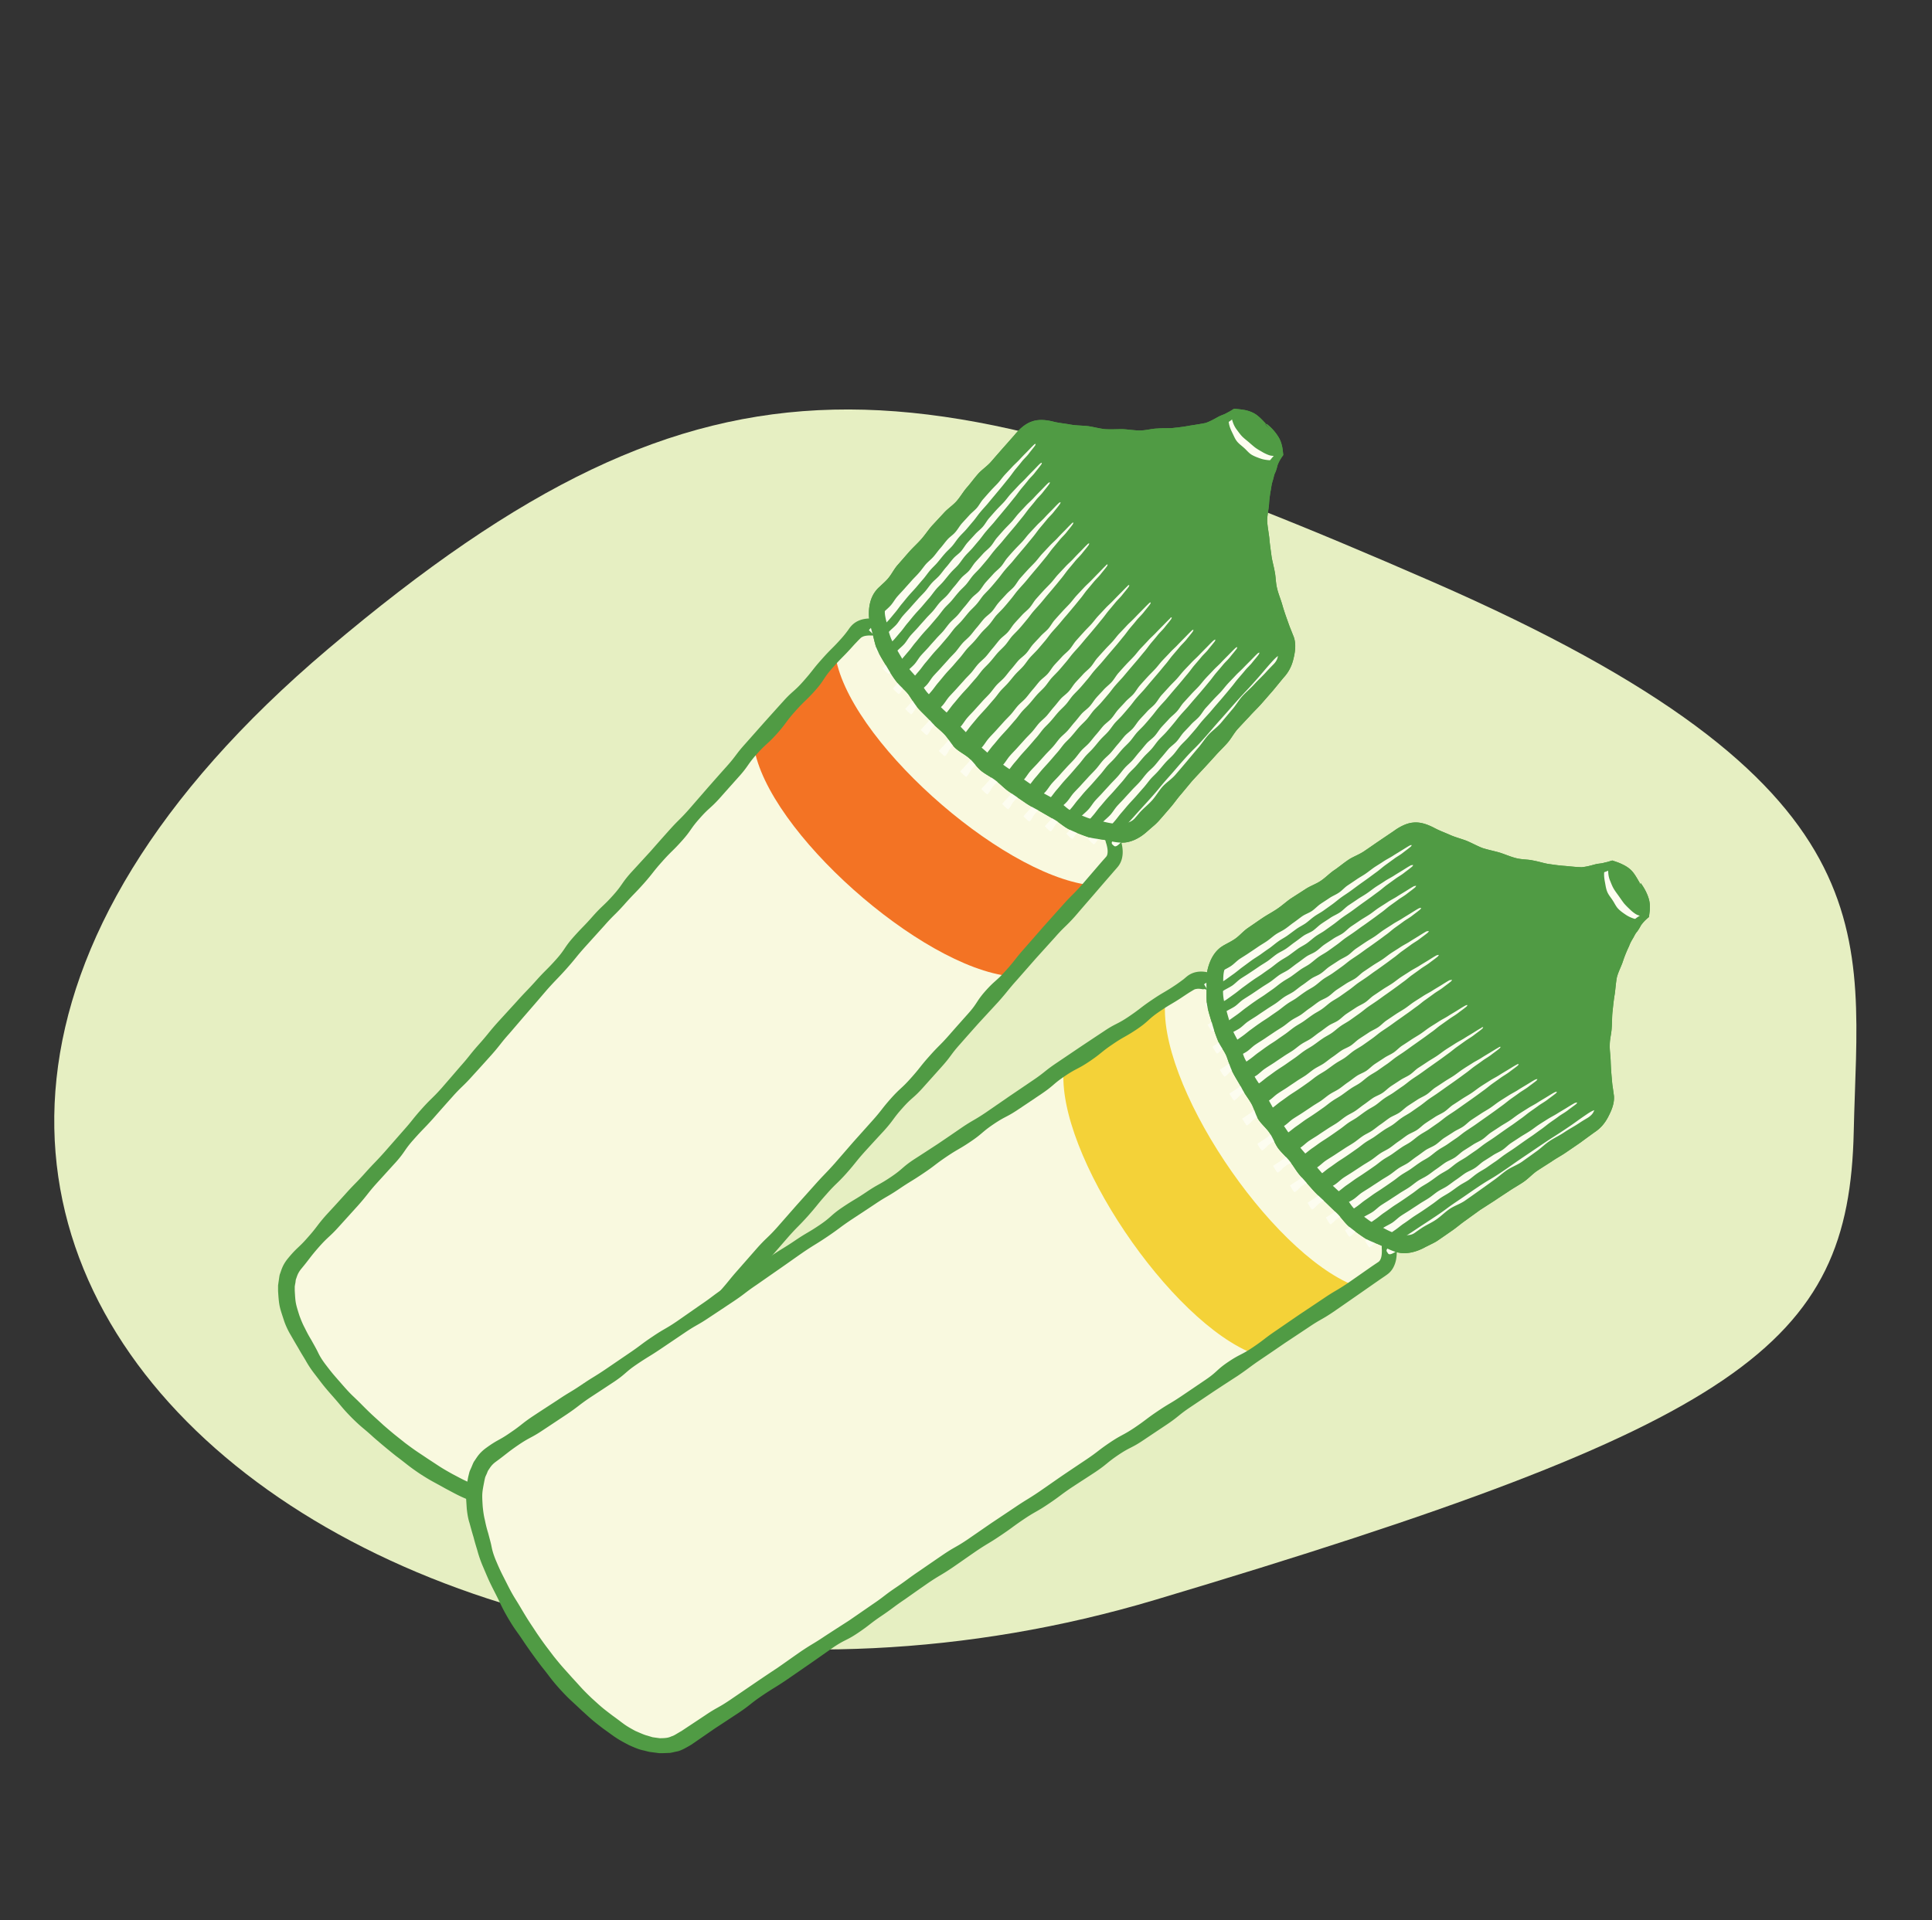 <svg xmlns="http://www.w3.org/2000/svg" viewBox="0 0 168 167" fill="none" height="167" width="168"><rect x="0" y="0" width="168" height="167" fill="#333333" stroke="none"/><g clip-path="url(#a)"><path d="M28.529 56.443c33.495-28.37 51.691-25.189 96.029-5.844 40.523 17.687 37.01 30.677 36.637 47.808-.405 18.592-9.605 25.466-60.737 40.738-65.856 19.679-132.59-31.346-71.93-82.702Z" fill="#E6EFC2"></path><path d="M96.55 72.437c.505 1.114.593 1.998.133 2.51L48.1 129.64c-5.489 6.179-27.862-13.693-22.373-19.872l48.583-54.69c.416-.531 1.158-.664 2.104-.47" fill="#F9F9DF"></path><path d="M87.844 84.91c-7.78-.813-21.136-12.632-22.285-19.969l7.054-8.106C73.54 64.101 86.87 76 94.748 76.981l-6.904 7.929Z" fill="#F37324"></path><path d="M75.61 55.27c-.451.018-.557.089-.69.16-.053.026-.168.15-.31.291-.132.142-.3.31-.503.54-.831.928-.884.884-1.706 1.82-.831.929-.69 1.044-1.52 1.98-.832.929-.902.867-1.733 1.804-.831.928-.743.999-1.574 1.936-.83.928-.928.849-1.759 1.777-.83.928-.716 1.025-1.547 1.953-.554.619-1.108 1.24-1.662 1.865-.83.928-.937.84-1.759 1.777-.83.928-.716 1.025-1.547 1.954-.83.928-.892.875-1.723 1.812-.831.928-.778.981-1.6 1.91-.831.927-.867.892-1.698 1.829-.83.928-.892.875-1.715 1.812l-1.67 1.848c-.831.928-.787.963-1.618 1.9-.83.928-.866.902-1.697 1.83-.804.937-.813.955-1.627 1.892-.813.937-.813.946-1.626 1.891-.831.929-.778.982-1.6 1.91a247.97 247.97 0 0 1-1.67 1.847c-.832.928-.902.867-1.733 1.803a246.38 246.38 0 0 0-1.653 1.866c-.831.928-.867.892-1.698 1.83-.83.928-.716 1.034-1.538 1.962-.84.919-.84.928-1.68 1.847-.83.929-.777.982-1.6 1.91a1887.2 1887.2 0 0 1-1.67 1.847c-.83.928-.92.849-1.75 1.786-.813.928-.796 1.008-1.547 1.909-.31.389-.354.637-.442.867-.044.114-.035.247-.07.397-.018.08-.027.168-.045.257v.353c.062 1.07.062 1.096.407 2.184.203.548.327.813.468 1.078.133.265.257.531.566 1.043.292.522.442.787.574 1.061.133.274.274.548.637 1.034.742.973.76.955 1.564 1.883.805.919.858.875 1.715 1.75.867.867.884.849 1.786 1.68.928.804.937.795 1.892 1.556.98.733.999.716 2.006 1.396 1.026.663 1.008.69 2.069 1.282 1.07.566 1.07.575 2.174 1.043 1.105.433 1.088.504 2.228.787.575.088.857.15 1.131.141.142 0 .283.009.46.018.168-.018.371-.044.637-.071.512-.123.742-.238.937-.397.23-.133.344-.292.733-.672.56-.613 1.117-1.229 1.671-1.848.83-.928.902-.866 1.733-1.794l1.644-1.874a122.18 122.18 0 0 1 1.662-1.857c.804-.937.813-.954 1.617-1.891.831-.928.875-.884 1.706-1.821l1.689-1.83 1.635-1.883c.831-.928.778-.981 1.6-1.909.831-.928.787-.964 1.618-1.901l1.644-1.874c.83-.928.901-.866 1.733-1.794l1.644-1.874 1.662-1.857c.83-.928.866-.901 1.697-1.829l1.635-1.883 1.662-1.857c.83-.928.769-.98 1.6-1.918.83-.928.92-.849 1.75-1.785.831-.929.778-.982 1.609-1.91.83-.937.884-.884 1.706-1.82.548-.626 1.1-1.247 1.653-1.866.831-.928.69-1.052 1.52-1.989.831-.928.938-.83 1.768-1.768.831-.928.778-.981 1.6-1.91.548-.624 1.096-1.251 1.645-1.882l1.661-1.856c.831-.937.884-.884 1.715-1.821l1.627-1.892c.194-.221.345-.389.468-.53a.448.448 0 0 0 .098-.195c.035-.159.07-.38-.071-.893-.265-.787-.027-.822.327-.972.327-.133.575-.416.92.61.185.69.203 1.123.105 1.573a1.85 1.85 0 0 1-.336.716c-.167.204-.291.336-.503.584-.814.937-.822.946-1.627 1.883-.813.937-.822.945-1.626 1.882-.831.929-.902.867-1.724 1.804l-1.67 1.847-1.645 1.874c-.831.928-.787.964-1.618 1.9l-1.688 1.83a246.38 246.38 0 0 0-1.653 1.866c-.831.928-.743 1.008-1.574 1.936l-1.661 1.856c-.831.928-.946.83-1.768 1.76-.831.927-.743 1.007-1.574 1.935-.84.91-.849.92-1.688 1.839-.831.928-.787.972-1.609 1.9-.831.928-.902.866-1.724 1.803-.83.929-.787.964-1.617 1.901-.831.928-.876.884-1.707 1.821l-1.635 1.883c-.83.928-.884.884-1.706 1.821-.804.937-.813.954-1.626 1.891-.831.929-.787.973-1.61 1.901-.83.928-.768.99-1.59 1.918-.831.928-.946.831-1.768 1.759-.805.937-.814.955-1.618 1.892l-1.635 1.883c-.831.928-.867.901-1.697 1.83-.831.928-.76.99-1.583 1.927-.84.919-.84.928-1.68 1.838l-1.635 1.883c-.477.478-.813.778-1.14.92-.168.079-.336.185-.548.265-.221.062-.486.15-.831.238-.354.045-.61.071-.84.098-.22.008-.389 0-.557 0-.353.017-.69-.027-1.352-.133-1.29-.309-1.282-.354-2.493-.822-1.193-.504-1.184-.522-2.316-1.123-1.114-.627-1.14-.592-2.21-1.281-1.052-.716-1.025-.761-2.042-1.521a56.25 56.25 0 0 1-1.953-1.626c-.937-.858-.99-.805-1.892-1.698-.893-.91-.849-.954-1.688-1.9-.84-.955-.823-.972-1.6-1.98a9.215 9.215 0 0 1-.708-1.07c-.159-.283-.335-.539-.654-1.105-.327-.548-.486-.831-.654-1.122a6.85 6.85 0 0 1-.566-1.185c-.406-1.264-.46-1.264-.548-2.67v-.477c.018-.141.036-.265.053-.38.036-.23.053-.415.098-.592.141-.354.203-.752.68-1.353.849-1.034.91-.892 1.742-1.847.83-.928.76-.99 1.582-1.927.84-.911.849-.92 1.68-1.839.83-.928.875-.893 1.706-1.821.83-.928.866-.901 1.697-1.83l1.644-1.874c.83-.928.778-.972 1.609-1.9.83-.928.893-.875 1.724-1.803.813-.938.822-.946 1.626-1.883.83-.928.778-.973 1.609-1.91.83-.928.787-.963 1.617-1.9.84-.92.85-.928 1.68-1.839.831-.928.866-.902 1.697-1.83.831-.928.884-.884 1.715-1.812.831-.928.707-1.043 1.53-1.971.83-.928.874-.893 1.697-1.83.83-.928.91-.866 1.741-1.794.831-.928.716-1.026 1.547-1.963.84-.91.849-.928 1.688-1.838a246.38 246.38 0 0 1 1.653-1.866c.831-.928.893-.884 1.715-1.812l1.636-1.883c.548-.624 1.099-1.246 1.653-1.865.83-.928.751-.999 1.582-1.927l1.653-1.865c.554-.619 1.11-1.237 1.67-1.856.832-.928.947-.831 1.769-1.768.83-.937.769-.982 1.6-1.91.83-.937.884-.884 1.715-1.82.203-.23.353-.416.468-.575.124-.15.186-.283.354-.469.3-.336.786-.645 1.582-.663.601 0 .796.168.866.31.062.15-.017.327-.053.504-.062.38-.07.707-.795.663Z" fill="#509B44"></path><path d="M110.067 36.946a4.063 4.063 0 0 1 1.317 2.572c-3.271 3.439-1.167 12.544.283 15.965a2.63 2.63 0 0 1-.398 2.722c-.036.044-.08.089-.115.133L99.362 71.712c-.822.92-2.29.982-4.11.425-.823-.257-1.716-.637-2.661-1.132-.778-.398-1.6-.875-2.431-1.405a41.938 41.938 0 0 1-2.272-1.565 47.75 47.75 0 0 1-2.157-1.697 50.244 50.244 0 0 1-2.05-1.821 40.231 40.231 0 0 1-1.954-1.927 43.12 43.12 0 0 1-1.848-2.06 30.727 30.727 0 0 1-1.68-2.236c-.592-.884-1.069-1.742-1.405-2.537-.698-1.68-.787-3.112.053-4.058l11.88-13.489c.063-.07.124-.142.186-.203a2.659 2.659 0 0 1 2.6-.734c3.429.91 12.419 1.644 15.849-1.361 1.034 0 1.98.389 2.696 1.034" fill="#509B44"></path><path d="M110.199 36.91c.433.354.778.752 1.026 1.194.141.247.221.521.274.787.026.123.044.274.062.433.008.08.017.15.026.22 0 .072-.08.125-.106.186-.212.31-.283.469-.38.699-.062.238-.115.45-.203.654-.115.212-.142.46-.213.68-.07.221-.123.451-.15.681-.088.46-.159.928-.185 1.423-.036.451-.16.937-.16 1.468.027.46.124.937.186 1.467.035.46.106.937.177 1.468.053.46.203.936.292 1.45.097.45.079.963.212 1.476.106.46.309.919.451 1.423.132.46.291.928.459 1.388.08.22.159.46.248.671l.291.734c.213.619.115 1.29-.035 1.9a3.708 3.708 0 0 1-.327.885 3.511 3.511 0 0 1-.522.733c-.309.371-.636.778-.954 1.158-.327.371-.654.752-.99 1.132-.327.37-.699.716-1.035 1.096-.335.353-.689.733-1.025 1.096-.327.371-.566.84-.893 1.21-.327.372-.698.717-1.034 1.097-.336.371-.672.743-1.017 1.114-.335.362-.689.734-1.025 1.105-.318.38-.645.778-.963 1.158-.328.371-.61.795-.946 1.175-.327.38-.654.76-.99 1.14a5.065 5.065 0 0 1-.548.513c-.098.089-.195.168-.283.248-.124.106-.248.221-.38.327-.513.416-1.123.716-1.733.778-.61.053-1.167-.106-1.697-.212s-1.087-.115-1.6-.3a15.399 15.399 0 0 1-1.468-.593c-.477-.221-.866-.592-1.299-.857l-1.335-.77c-.45-.247-.91-.477-1.326-.777l-1.273-.867c-.433-.282-.778-.671-1.184-.98-.398-.32-.875-.54-1.282-.858-.398-.327-.68-.778-1.06-1.114-.38-.336-.867-.557-1.238-.91-.363-.363-.601-.85-.964-1.212-.353-.362-.778-.663-1.105-1.051-.344-.38-.725-.725-1.07-1.097-.344-.38-.6-.83-.892-1.255-.31-.415-.752-.725-1.06-1.14-.32-.407-.584-.858-.85-1.309-.274-.45-.556-.892-.786-1.379-.239-.486-.31-1.043-.469-1.564-.15-.53-.3-1.087-.291-1.688 0-.602.123-1.282.512-1.84a2.75 2.75 0 0 1 .31-.37c.088-.08.185-.168.274-.257.185-.168.37-.336.539-.53.336-.38.548-.858.884-1.229.336-.38.663-.76.99-1.131.336-.38.716-.716 1.043-1.088.336-.38.61-.804.937-1.175l1.025-1.105c.336-.38.778-.654 1.105-1.026.336-.38.584-.83.91-1.202.293-.327.593-.751.982-1.193.318-.354.77-.645 1.132-1.061.318-.371.662-.76 1.016-1.167.336-.371.672-.76 1.026-1.158.318-.398.848-.928 1.458-1.14.61-.23 1.29-.15 1.892 0 .53.133.99.159 1.494.256.495.089 1.007.08 1.502.133.504.07 1 .212 1.494.265.522.035 1.035 0 1.52 0 .522.026 1.035.115 1.512.115.54 0 1.043-.16 1.503-.168.566-.053 1.078 0 1.494-.062.521-.053.972-.115 1.37-.194.53-.08.972-.15 1.361-.23.504-.177.876-.425 1.229-.601.195-.089.407-.15.584-.257l.3-.159.23-.141.106-.07h.133c.3.034.521.052.769.096.247.044.521.124.786.257.398.194.734.565 1.105.954.045.044-.026-.026-.062 0-.026.027.027.124-.017.089-.433-.319-.875-.433-1.238-.54a7.105 7.105 0 0 0-.698-.167 1.716 1.716 0 0 0-.531-.036c-.079 0-.132.097-.185.115-.106.08-.212.15-.31.23-.194.16-.415.239-.609.371-.381.257-.716.584-1.265.822-.397.133-.901.186-1.476.31-.415.106-.893.212-1.449.291-.478.089-.991.15-1.539.213-.486.026-.998.194-1.538.203-.495.009-1.016-.08-1.547-.106-.504 0-1.016.017-1.547-.009-.503-.044-1.007-.203-1.529-.265-.504-.053-1.016-.08-1.538-.16-.504-.088-1.008-.247-1.52-.37-.451-.124-.787-.027-1.15.07-.353.097-.698.265-.963.557-.31.336-.584.813-.91 1.184-.336.372-.69.752-1.026 1.114-.336.38-.716.725-1.043 1.096-.336.38-.619.805-.946 1.185-.336.389-.734.716-1.06 1.087-.345.39-.628.814-.947 1.185-.335.398-.663.786-.972 1.158-.336.398-.663.795-.972 1.158-.354.406-.734.742-1.043 1.096-.31.371-.637.769-.955 1.149-.336.354-.68.734-1.016 1.096-.328.371-.743.672-1.07 1.052a1.751 1.751 0 0 0-.46.981c-.053.38.07.796.168 1.22.089.425.195.875.371 1.308.186.425.434.831.672 1.247.239.407.478.83.77 1.22.291.389.653.725.945 1.113.3.38.495.84.84 1.194.327.353.672.716 1.008 1.078.327.363.716.663 1.078 1.008.345.345.654.734.999 1.079.345.353.654.742 1.025 1.07l1.114.971c.363.336.796.584 1.176.893.389.3.813.557 1.193.858l1.202.84c.407.273.787.592 1.194.848.424.23.866.469 1.282.69.424.238.75.662 1.184.875.433.22.884.389 1.326.565.442.177.928.221 1.361.336.442.115.884.204 1.308.221a2.54 2.54 0 0 0 1.114-.194c.15-.07.274-.168.38-.274.15-.177.301-.345.442-.522.336-.371.734-.68 1.07-1.052.336-.37.583-.822.911-1.193.335-.371.777-.645 1.104-1.017.328-.38.655-.76.973-1.14l.963-1.149c.336-.371.601-.804.929-1.176.335-.371.76-.663 1.087-1.034l.963-1.15c.336-.37.584-.821.911-1.193.336-.37.725-.689 1.061-1.06.336-.372.716-.707 1.043-1.079.168-.185.344-.362.521-.548.177-.176.274-.283.371-.468.186-.354.115-.76.089-1.105-.018-.177-.027-.363-.062-.548a5.569 5.569 0 0 0-.221-.725c-.177-.486-.495-.928-.636-1.414-.16-.495-.186-1.017-.319-1.503-.106-.504-.168-1.008-.256-1.503-.124-.583-.292-1.078-.362-1.538-.098-.61-.053-1.131-.098-1.582-.026-.593-.132-1.088-.106-1.583 0-.495-.062-.998 0-1.608.027-.46.292-.946.407-1.547.124-.451.115-1.017.362-1.592.115-.344.31-.618.469-.875.141-.256.327-.46.495-.654l.079-.097.045-.044.106-.097c.044-.071.026-.169.035-.266a2.85 2.85 0 0 0-.133-.751 3.853 3.853 0 0 0-.795-1.432c-.044-.053-.106-.027-.071-.062.027-.026.08 0 .124.044.026 0 0-.08 0-.08l.035.063Z" fill="#509B44"></path><path d="M97.064 72.676c.75-.84.786-.813 1.538-1.653.75-.84.76-.831 1.511-1.67.752-.84.716-.876 1.468-1.716.751-.84.733-.857 1.485-1.697.751-.84.804-.796 1.555-1.635.752-.84.734-.858 1.485-1.698.752-.84.743-.848 1.494-1.688.752-.84.778-.822 1.53-1.67.751-.84.733-.867 1.485-1.707.557-.618.725-.618.857-.504.133.115.133.275-.424.893-.752.84-.707.884-1.459 1.724-.751.84-.804.796-1.547 1.644-.751.84-.76.831-1.511 1.68-.752.84-.699.893-1.45 1.732-.751.84-.796.805-1.547 1.653l-1.503 1.68c-.751.84-.742.849-1.494 1.688-.75.84-.716.875-1.467 1.724-.751.849-.742.858-1.494 1.697-.557.619-.654.469-.778.354-.124-.115-.291-.186.266-.813v-.018Zm12.304-15.85c-.221.204-.433.434-.645.646-.212.212-.433.433-.645.654-.212.22-.442.415-.654.645-.213.23-.442.46-.655.69-.212.23-.406.495-.618.724-.213.23-.451.451-.663.69-.212.23-.425.468-.646.707-.212.239-.362.53-.583.77-.212.238-.477.423-.69.662-.212.239-.433.46-.654.698-.212.24-.371.522-.583.76-.212.24-.486.416-.707.655-.212.239-.407.495-.619.734-.212.238-.398.495-.61.733-.212.239-.469.433-.68.672-.213.239-.398.504-.61.742-.213.24-.451.46-.664.69-.212.239-.433.469-.645.707-.212.239-.442.46-.654.698-.212.24-.371.522-.583.76-.213.24-.478.434-.69.664-.212.238-.38.521-.592.751-.212.239-.433.469-.646.698v.027c.221.212.213.221.442.415.027-.008.054.027.08.018.3-.327.23-.398.522-.734.291-.335.37-.274.663-.61l.583-.671c.212-.239.389-.504.61-.752.212-.238.415-.495.628-.733.212-.24.442-.469.654-.716.212-.24.424-.487.636-.725.212-.239.398-.504.61-.752.212-.238.46-.45.672-.698.212-.239.415-.495.628-.734.212-.238.468-.45.68-.69.212-.238.389-.512.601-.76.212-.238.46-.459.672-.698.212-.238.424-.486.637-.733.212-.248.397-.513.61-.752.212-.247.433-.477.645-.716.212-.247.415-.495.627-.734.213-.247.425-.486.628-.733.212-.248.416-.495.619-.743.212-.247.389-.512.601-.751.194-.23.398-.46.592-.698.195-.24.433-.442.619-.681.186-.239.398-.469.575-.716.017-.027.053-.124.044-.142-.009-.017-.115.036-.142.062Zm-1.936-.468c-.221.203-.433.433-.645.645-.212.212-.433.433-.636.654-.213.221-.442.416-.654.646-.213.23-.442.46-.655.69-.212.229-.406.494-.618.724-.213.23-.451.45-.663.69-.213.23-.425.468-.646.707-.212.238-.362.53-.583.769-.212.238-.477.424-.69.663-.212.238-.433.46-.645.698-.212.239-.371.522-.583.76-.212.239-.487.416-.699.645-.212.24-.406.495-.618.734-.213.239-.398.495-.61.734-.212.239-.469.433-.681.672-.212.238-.398.504-.61.742-.212.239-.442.46-.654.69-.212.238-.433.468-.645.707-.213.239-.442.46-.654.698-.213.239-.372.522-.584.76-.212.24-.477.434-.69.663-.212.24-.38.522-.592.752-.212.238-.433.468-.645.698v.027c.221.212.212.22.45.415.027-.009.054.027.08.018.301-.327.23-.398.522-.734.292-.336.371-.274.663-.61l.583-.672c.213-.238.39-.504.601-.751.213-.239.416-.495.628-.734.212-.238.442-.468.654-.716.212-.238.425-.486.637-.725.212-.238.397-.504.61-.751.212-.239.46-.45.671-.698.212-.239.416-.495.628-.734.212-.239.46-.45.672-.69.212-.238.389-.512.601-.76.212-.238.46-.46.672-.698.212-.239.424-.486.627-.734.213-.247.398-.512.61-.751.212-.248.433-.477.646-.716.212-.248.415-.495.627-.734.212-.247.425-.486.628-.733.212-.248.415-.495.619-.743.212-.248.389-.513.592-.751.194-.23.398-.46.592-.699.195-.238.433-.442.619-.68.186-.24.389-.469.574-.716.018-.027.054-.124.045-.142-.009-.018-.115.035-.142.062l-.009.009Zm-1.909-.654c-.221.203-.433.433-.645.645a45.78 45.78 0 0 0-.637.654c-.212.221-.442.416-.654.645-.212.23-.442.46-.654.69-.212.23-.407.495-.619.725-.212.23-.451.45-.663.69-.212.23-.424.468-.645.706-.212.24-.362.53-.575.77-.212.238-.477.424-.69.663-.211.238-.432.46-.644.698-.213.238-.372.521-.584.76-.212.239-.486.416-.698.645-.212.239-.398.495-.61.734-.212.239-.398.495-.61.734-.212.238-.469.433-.68.672-.213.238-.39.503-.602.742-.212.239-.442.46-.654.69-.212.238-.433.468-.645.707-.212.238-.442.46-.654.698-.213.239-.372.522-.584.76-.212.239-.477.425-.69.663-.211.239-.38.522-.583.752-.212.238-.433.468-.645.698v.026c.221.213.212.222.45.416.027-.009.054.026.08.018.3-.327.23-.398.522-.734.292-.336.371-.274.663-.61l.583-.672c.212-.239.39-.513.601-.751.213-.239.407-.495.628-.734.212-.239.442-.468.654-.716.212-.239.424-.486.637-.725.212-.238.397-.504.61-.751.212-.239.46-.451.671-.698.213-.24.407-.496.62-.734.211-.239.459-.451.671-.69.212-.238.389-.512.601-.76.212-.238.46-.46.672-.698.212-.239.424-.486.628-.734.212-.247.397-.513.601-.751.212-.248.433-.478.645-.716.212-.248.415-.495.619-.734.212-.248.424-.486.627-.734.212-.247.407-.495.619-.742.212-.248.389-.513.592-.752.195-.23.398-.46.593-.698.194-.239.433-.442.618-.68.186-.24.389-.47.575-.717.018-.026.053-.123.044-.141-.009-.018-.115.035-.141.062l-.018.009Zm-1.892-.858c-.221.204-.433.433-.645.646a44.21 44.21 0 0 0-.636.654c-.213.22-.442.415-.646.645-.212.23-.442.46-.654.69-.212.23-.398.494-.619.724-.212.23-.442.451-.663.69-.212.23-.424.468-.636.707-.212.239-.363.53-.575.77-.212.238-.477.423-.69.662-.211.239-.432.46-.644.698-.213.239-.372.522-.584.76-.212.24-.486.416-.698.646-.212.239-.398.495-.61.734-.212.238-.398.495-.61.733-.212.239-.469.433-.68.663-.213.239-.39.504-.602.743-.212.238-.442.46-.654.69-.212.238-.433.468-.636.706-.213.24-.442.46-.654.699-.213.238-.372.521-.584.76-.212.239-.477.424-.69.663-.212.239-.37.522-.583.751-.212.239-.433.469-.636.699v.026c.22.212.212.221.45.425.027-.01.053.026.08.017.3-.327.23-.398.522-.734.291-.335.37-.273.663-.61l.583-.671c.212-.239.389-.513.601-.752.212-.238.407-.495.619-.733.212-.239.433-.469.645-.716.212-.239.416-.486.628-.725.212-.239.398-.504.61-.752.212-.238.46-.45.671-.698.213-.239.407-.495.62-.734.212-.238.459-.45.671-.69.212-.238.38-.512.592-.76.213-.238.46-.459.663-.698.212-.238.416-.486.628-.733.212-.248.389-.513.601-.752.212-.247.433-.477.645-.716.213-.247.416-.495.619-.733l.628-.734c.212-.248.406-.495.619-.743.212-.247.388-.512.592-.751.194-.23.398-.46.592-.698.195-.239.424-.442.619-.681.185-.239.389-.469.566-.716.017-.026.053-.124.044-.142-.009-.017-.115.036-.142.062v.01Zm-1.874-1.069c-.221.203-.433.433-.645.645a44.21 44.21 0 0 0-.636.654c-.213.221-.442.416-.646.645-.212.23-.433.46-.654.69-.212.23-.398.495-.619.725-.212.23-.442.45-.663.69-.212.23-.424.468-.636.706-.212.24-.362.53-.575.77-.212.238-.468.424-.69.662-.211.24-.432.46-.644.699-.213.238-.372.521-.584.76-.212.239-.486.415-.698.645-.212.239-.398.495-.61.734-.212.239-.398.495-.61.734-.212.238-.469.433-.68.663-.213.238-.39.504-.602.742-.212.239-.442.46-.654.69-.212.238-.424.468-.636.707-.213.239-.442.46-.654.698-.213.239-.372.522-.575.76-.212.24-.478.425-.68.663-.213.239-.372.522-.584.752-.212.238-.433.468-.637.698v.027c.23.212.213.22.46.424.026-.009.053.026.08.018.3-.328.22-.398.521-.734.292-.336.362-.274.663-.61.3-.336.292-.336.584-.672.212-.238.388-.513.6-.751.213-.239.407-.495.62-.734.212-.239.433-.468.645-.716.212-.239.415-.486.627-.725.212-.239.39-.504.601-.751.212-.239.46-.451.663-.699.212-.238.407-.494.62-.733.211-.239.459-.451.671-.69.212-.238.38-.512.592-.76.212-.239.46-.46.663-.698.212-.239.416-.486.628-.734.212-.248.389-.513.6-.751.213-.248.434-.478.646-.716.212-.248.416-.495.619-.734l.628-.734c.212-.247.406-.495.618-.742.213-.248.39-.513.593-.76.194-.23.397-.46.583-.699.195-.239.424-.442.61-.68.186-.24.389-.469.566-.716.017-.027.053-.124.044-.142-.009-.018-.115.035-.142.062l.009.018Zm-1.856-1.291c-.221.203-.433.433-.645.645-.212.212-.425.434-.637.654-.212.222-.442.416-.645.637-.212.23-.433.46-.654.69-.212.23-.398.494-.61.724-.212.23-.442.451-.654.69-.212.23-.425.468-.637.707-.212.239-.362.53-.574.769-.212.239-.469.424-.681.663-.212.239-.433.46-.645.698-.212.239-.363.522-.575.76-.212.24-.486.416-.698.646-.212.239-.398.495-.61.733-.212.24-.398.496-.601.734-.212.239-.469.433-.68.663-.213.239-.39.504-.602.743-.212.238-.442.45-.654.69-.212.238-.424.468-.636.706-.213.24-.442.46-.646.699-.212.238-.362.521-.574.76-.213.239-.478.424-.681.663-.212.239-.371.522-.584.751-.212.239-.424.469-.636.699v.026c.23.212.212.23.46.425.026-.01.053.035.08.017.3-.327.22-.398.512-.734.292-.335.362-.274.663-.61.292-.335.283-.335.583-.671.213-.239.39-.513.602-.752.212-.238.406-.495.618-.733.212-.239.433-.469.645-.716.213-.24.416-.487.628-.725.212-.239.39-.504.601-.752.212-.238.451-.45.663-.698.212-.239.407-.495.619-.734.212-.238.46-.45.672-.69.212-.238.38-.512.592-.76.212-.238.45-.459.663-.698.212-.238.416-.486.628-.733.212-.248.389-.513.6-.752.213-.247.434-.477.637-.716.212-.247.416-.495.619-.733.212-.248.415-.487.628-.734.212-.248.406-.495.61-.743.212-.247.388-.512.592-.76.194-.23.398-.46.583-.698.195-.239.425-.442.61-.68.186-.24.39-.47.566-.717.018-.026.053-.124.044-.141-.009-.018-.115.035-.141.061l-.018.027Zm-1.848-1.52c-.22.203-.424.433-.645.645a45.25 45.25 0 0 0-.636.654c-.212.221-.442.416-.646.636-.212.23-.433.46-.645.69-.212.23-.398.495-.61.725-.212.23-.442.45-.654.69-.212.23-.424.468-.636.706-.213.24-.363.53-.575.77-.212.238-.469.424-.68.663-.213.238-.434.46-.646.698-.212.239-.362.521-.575.76-.212.239-.486.416-.698.645-.212.24-.398.495-.61.734-.212.239-.389.495-.6.734-.213.239-.47.433-.681.663-.213.239-.39.504-.602.742-.212.239-.442.451-.654.69-.212.239-.424.468-.636.707-.212.239-.442.46-.645.698-.213.239-.363.522-.575.76-.212.24-.477.425-.68.663-.213.24-.372.522-.584.752-.212.238-.424.468-.637.698v.027c.23.212.221.23.46.424.027-.009.053.035.08.018.3-.327.22-.398.512-.734.292-.336.363-.274.654-.61.292-.336.283-.336.575-.672.203-.238.389-.512.601-.751.212-.239.407-.495.619-.734.212-.239.433-.468.645-.707.212-.239.416-.486.628-.725.212-.239.389-.504.6-.751.213-.239.452-.451.664-.699.212-.238.407-.495.619-.733.212-.239.46-.451.672-.69.212-.238.38-.512.592-.76.212-.239.45-.46.663-.698.212-.239.415-.486.627-.734.213-.248.39-.513.601-.751.213-.248.434-.478.637-.716.212-.248.407-.495.619-.734.212-.248.415-.486.618-.734.213-.247.407-.495.61-.742.212-.248.39-.513.593-.76.194-.23.389-.46.583-.699.195-.239.424-.442.61-.68.186-.24.389-.469.566-.716.017-.027.053-.124.044-.142-.009-.018-.115.035-.141.062v.018Zm-1.873-1.795c-.222.203-.425.433-.637.645-.212.213-.424.434-.636.655-.213.22-.442.415-.646.636-.212.23-.433.46-.645.69-.212.23-.398.495-.61.724-.212.23-.442.451-.654.69-.212.23-.424.468-.636.707-.213.239-.354.53-.566.77-.212.238-.469.423-.68.662-.213.239-.434.46-.646.698-.212.24-.363.522-.575.76-.212.24-.486.416-.698.646-.212.239-.398.495-.61.734-.212.238-.389.495-.601.733-.212.239-.469.434-.68.663-.213.239-.39.504-.602.743-.212.239-.442.45-.654.69-.212.238-.424.468-.636.706-.213.24-.442.46-.646.699-.212.239-.362.521-.574.76-.213.239-.469.424-.681.663-.212.239-.371.522-.584.751-.212.24-.424.469-.636.699v.026c.23.212.221.23.46.425.026-.01.053.035.08.017.291-.327.22-.398.512-.733.292-.336.362-.275.654-.61.292-.336.283-.336.575-.672.203-.239.389-.513.592-.752.203-.238.407-.495.619-.733.212-.239.433-.469.645-.707.212-.24.415-.487.628-.725.212-.239.389-.504.6-.752.213-.238.452-.45.664-.698.212-.239.406-.495.618-.734.213-.238.46-.45.672-.69.213-.238.38-.512.593-.76.212-.238.45-.46.663-.698.212-.238.415-.486.627-.733.212-.248.39-.513.592-.752.213-.247.434-.477.637-.716.212-.247.406-.495.619-.733.212-.248.415-.487.618-.734.213-.248.407-.495.61-.743.213-.247.38-.512.584-.76.194-.23.389-.46.583-.698.195-.239.424-.442.61-.68.186-.24.39-.47.566-.717.018-.026.053-.124.044-.141-.009-.018-.115.035-.141.062l.008.017Zm-1.627-1.821c-.221.203-.424.433-.636.645a22.14 22.14 0 0 0-.628.655c-.212.22-.442.415-.645.636-.213.23-.434.46-.646.69-.212.23-.398.495-.61.724-.212.23-.442.451-.654.681-.212.23-.424.469-.636.707-.212.239-.354.53-.566.77-.212.238-.468.424-.68.662-.213.239-.434.46-.637.699-.212.238-.362.521-.575.76-.212.239-.486.415-.698.645-.212.239-.398.495-.601.734-.212.239-.389.495-.601.734-.212.238-.469.433-.68.663-.213.238-.39.503-.593.742-.212.239-.442.45-.645.69-.213.238-.425.468-.637.707-.212.238-.433.46-.645.698-.212.239-.363.522-.575.76-.212.239-.468.425-.68.663-.212.239-.372.522-.575.752-.212.238-.424.468-.636.698v.026c.23.213.22.23.468.425.027-.01.053.035.08.017.291-.327.22-.397.512-.733.292-.336.363-.274.654-.61.292-.336.283-.336.575-.672.203-.239.38-.513.592-.751.204-.239.407-.495.62-.734.202-.239.432-.469.644-.707.204-.239.416-.486.628-.725.212-.239.389-.504.601-.752.212-.238.45-.45.663-.698.212-.239.407-.495.61-.733.212-.24.46-.451.672-.69.212-.239.38-.513.583-.76.212-.239.451-.46.663-.699.212-.238.416-.486.619-.733.212-.248.389-.513.592-.752.212-.247.433-.477.637-.716.212-.247.406-.495.61-.733.212-.248.415-.486.619-.734.212-.247.406-.495.61-.742.203-.248.38-.513.583-.76.194-.23.389-.46.583-.7.195-.238.424-.441.61-.68.186-.238.39-.468.566-.716.018-.026.053-.123.044-.141-.009-.018-.115.035-.141.062l-.018.026Zm-1.37-1.812c-.221.203-.425.433-.637.645a21.77 21.77 0 0 0-.627.654c-.212.221-.442.416-.645.637-.213.23-.434.46-.646.69-.212.23-.398.494-.61.724-.212.23-.442.451-.654.681-.212.23-.424.468-.636.707-.212.239-.354.53-.566.77-.212.238-.469.423-.68.662-.213.239-.434.46-.637.699-.212.238-.363.521-.575.76-.212.238-.486.415-.698.645-.212.239-.398.495-.601.734-.212.238-.39.495-.601.733-.213.24-.469.433-.672.663-.212.239-.39.504-.592.743-.212.239-.442.45-.646.69-.212.238-.424.468-.636.707-.212.238-.433.46-.645.698-.213.239-.363.53-.566.76-.212.239-.469.424-.68.663-.213.239-.372.522-.575.752-.213.238-.425.468-.637.698v.026c.23.212.221.23.469.425.026-.01.053.035.08.017.29-.327.22-.398.512-.733.292-.336.362-.274.654-.61.292-.336.283-.336.575-.672.203-.239.38-.513.592-.752.203-.238.407-.495.61-.733.203-.239.433-.469.645-.707.203-.239.416-.487.628-.725.203-.239.389-.504.6-.752.213-.238.452-.45.664-.698.212-.239.406-.495.61-.734.212-.238.46-.45.663-.69.212-.238.38-.512.583-.76.212-.238.45-.459.663-.698.212-.238.416-.486.619-.733.212-.248.389-.513.592-.752.212-.247.424-.477.637-.716.212-.247.406-.495.61-.733.203-.248.415-.487.618-.734l.61-.743c.204-.247.38-.512.584-.76.194-.23.389-.46.583-.698.186-.239.424-.442.61-.68.186-.24.389-.47.557-.717.018-.026.053-.124.044-.141-.009-.018-.115.035-.141.062l-.01.026Zm-1.123-1.777c-.22.204-.424.433-.636.646-.212.212-.425.433-.628.654-.203.22-.442.415-.645.636-.212.23-.433.46-.645.69-.213.23-.398.495-.61.724-.213.23-.442.451-.654.681-.213.23-.425.469-.628.707-.212.239-.354.53-.566.77-.212.238-.468.424-.68.662-.213.24-.425.46-.637.699-.212.238-.362.521-.566.76-.212.239-.486.407-.69.645-.211.239-.388.495-.6.734-.213.239-.39.495-.601.734-.213.238-.469.433-.672.663-.212.238-.39.504-.593.742-.212.239-.442.451-.645.69-.212.238-.424.468-.627.707-.213.239-.434.46-.646.698-.212.239-.362.53-.566.76-.212.239-.468.425-.68.663-.212.239-.371.522-.575.752-.212.238-.424.468-.627.698v.027c.23.22.22.23.468.433.027-.01.053.035.08.017.291-.327.22-.397.512-.733.292-.336.363-.274.655-.61.291-.336.282-.336.574-.672.203-.239.38-.513.592-.751.204-.24.407-.495.61-.734.204-.239.433-.469.637-.707l.619-.725c.203-.239.388-.504.592-.752.203-.238.45-.45.663-.698.203-.238.407-.495.61-.734.212-.238.46-.45.663-.69.212-.238.38-.512.583-.76.212-.238.451-.459.654-.698.213-.238.416-.486.62-.733.211-.248.388-.513.591-.752.204-.247.425-.477.637-.716.203-.247.406-.495.61-.733.203-.248.415-.487.618-.734l.61-.743c.204-.247.38-.512.584-.76.194-.23.389-.46.583-.698.186-.239.425-.442.61-.68.186-.24.39-.47.557-.717.018-.026.053-.124.044-.141-.008-.018-.115.035-.141.062l-.018.017Zm-.91-1.75c-.221.203-.425.433-.637.645a22.74 22.74 0 0 0-.627.654c-.204.221-.433.416-.646.637-.212.23-.433.46-.645.69-.212.23-.398.495-.601.724-.212.23-.442.451-.654.68-.212.23-.416.47-.628.708-.212.239-.353.53-.566.77-.212.238-.468.424-.68.662-.212.239-.424.46-.637.699-.212.238-.362.521-.565.76-.212.238-.487.406-.69.645-.212.239-.389.495-.601.734-.212.238-.389.504-.592.733-.212.239-.469.433-.672.663-.212.239-.38.504-.592.743-.213.239-.442.45-.646.69-.212.238-.424.468-.627.706-.212.24-.433.46-.645.699-.213.239-.363.53-.566.76-.212.239-.469.424-.68.663-.213.239-.363.522-.576.76-.212.239-.424.469-.627.699v.026c.239.221.22.23.477.433.027-.009.053.036.08.027.291-.327.22-.398.504-.734.291-.336.362-.274.654-.61.291-.336.283-.336.574-.672.204-.238.38-.512.593-.751.203-.239.397-.495.61-.734.203-.238.433-.468.636-.707l.619-.725c.203-.238.389-.504.592-.751.203-.239.45-.45.663-.698.203-.24.398-.495.61-.734.203-.239.46-.451.663-.69.203-.238.371-.512.583-.76.204-.239.451-.46.654-.698.204-.239.416-.486.62-.734.203-.247.388-.513.591-.751.204-.248.425-.478.628-.716.204-.248.407-.495.61-.734.203-.247.416-.486.619-.734.203-.247.398-.495.601-.742.203-.248.38-.513.583-.76.195-.23.39-.46.575-.699.186-.238.424-.442.601-.68.186-.24.38-.469.557-.716.018-.027.053-.124.044-.142-.009-.017-.115.035-.141.062Zm-.699-1.697c-.22.203-.424.433-.636.645a22.02 22.02 0 0 0-.628.654c-.203.221-.433.416-.636.637-.212.23-.433.46-.645.69-.213.229-.39.494-.602.724-.212.23-.442.45-.654.68-.212.23-.415.47-.627.708-.212.239-.354.53-.566.769-.212.239-.468.424-.68.663-.213.239-.425.46-.637.698-.212.239-.363.522-.566.76-.212.24-.486.407-.69.646-.212.238-.388.495-.6.733-.213.24-.39.504-.593.734-.212.239-.468.433-.672.663-.212.239-.38.504-.592.743-.212.238-.442.45-.645.69-.212.238-.424.468-.628.706-.212.239-.433.46-.636.699-.212.238-.363.53-.566.76-.212.238-.468.424-.68.663-.213.239-.363.521-.575.76-.212.239-.425.469-.628.698v.027c.239.22.221.23.478.433.026-.009.053.035.08.027.29-.328.22-.398.503-.734.292-.336.362-.274.654-.61.292-.336.283-.336.575-.672.203-.239.38-.513.592-.751.203-.239.398-.495.61-.734.203-.239.433-.468.636-.707.204-.239.407-.486.62-.725.203-.239.38-.504.591-.751.204-.239.451-.451.654-.699.204-.238.398-.495.61-.733.204-.239.46-.451.663-.69.204-.239.372-.513.584-.76.203-.239.45-.46.654-.698.203-.24.407-.487.619-.734.203-.248.38-.513.592-.752.203-.247.424-.477.628-.715.203-.248.406-.495.61-.734.203-.248.406-.486.61-.734.203-.247.397-.495.6-.742.204-.248.38-.513.584-.76.194-.23.389-.46.575-.699.185-.239.424-.442.6-.68.186-.24.38-.47.558-.717.017-.026.053-.123.044-.141-.009-.018-.115.035-.142.062Zm-.53-1.644c-.221.203-.424.433-.636.645-.213.212-.425.433-.628.654-.203.221-.433.416-.636.636-.213.23-.434.46-.646.69-.212.23-.389.495-.6.725-.213.23-.443.45-.646.68-.212.23-.416.469-.628.708-.212.238-.353.53-.557.769-.212.238-.468.424-.68.663-.212.238-.425.46-.637.698-.203.239-.353.522-.566.76-.203.239-.486.407-.69.646-.211.238-.388.495-.6.733-.212.239-.39.504-.592.734-.204.239-.469.433-.672.663-.204.239-.38.504-.593.742-.203.24-.433.451-.645.69-.203.239-.424.468-.627.707-.213.239-.434.46-.637.698-.203.24-.353.53-.566.76-.212.24-.468.425-.671.664-.213.238-.363.521-.575.76-.212.239-.424.468-.628.698v.027c.239.22.23.23.478.433.026-.009.062.035.08.026.291-.327.211-.397.503-.733.292-.336.363-.274.654-.61.292-.336.283-.336.566-.672.203-.239.38-.513.583-.751.204-.24.398-.495.61-.734.204-.239.433-.469.637-.707.203-.239.406-.486.619-.725.203-.239.38-.504.592-.752.203-.238.45-.45.654-.698.203-.239.398-.495.61-.733.203-.24.46-.451.663-.69.203-.239.371-.513.583-.76.204-.239.451-.46.654-.699.204-.238.407-.486.62-.733.203-.248.38-.513.583-.752.203-.247.424-.477.627-.716.204-.247.407-.495.61-.733.204-.248.407-.487.61-.734.204-.248.398-.495.601-.743.204-.247.38-.512.575-.76.194-.23.389-.46.574-.698.186-.239.425-.442.602-.68.176-.24.38-.47.556-.717.018-.026.053-.124.045-.141-.01-.018-.115.035-.142.062h.009Zm21.454 1.052c-.142.318-.601.327-.884.309 0 0-.442 0-.866-.142-.274-.097-.548-.194-.796-.344-.247-.15-.433-.398-.645-.584-.212-.194-.46-.362-.637-.592-.176-.23-.274-.504-.406-.76-.124-.257-.239-.53-.283-.822-.053-.3 0-.557.079-.698.08-.142.168-.177.186-.16.053.053-.106.274.071.76 0 0 .106.363.344.672.151.204.301.416.478.602.185.185.389.335.583.503.195.168.389.345.593.495.212.15.433.266.654.398.115.062.309.16.512.23.204.07.425.062.531.062.044 0 .159.017.265 0 .097-.018.212-.044.186.053 0 .026.026.018.026.018h.009Z" fill="#FDFDF0"></path><path d="M110.199 36.91c.433.354.778.752 1.026 1.194.141.247.221.521.274.787.026.123.044.274.062.433.008.08.017.15.026.22 0 .072-.08.125-.106.186-.212.31-.283.469-.38.699-.062.238-.115.45-.203.654-.115.212-.142.46-.213.68-.07.221-.123.451-.15.681-.088.46-.159.928-.185 1.423-.036.451-.16.937-.16 1.468.027.46.124.937.186 1.467.035.46.106.937.177 1.468.053.46.203.936.292 1.45.097.45.079.963.212 1.476.106.46.309.919.451 1.423.132.46.291.928.459 1.388.08.22.159.46.248.671l.291.734c.213.619.115 1.29-.035 1.9a3.708 3.708 0 0 1-.327.885 3.511 3.511 0 0 1-.522.733c-.309.371-.636.778-.954 1.158-.327.371-.654.752-.99 1.132-.327.37-.699.716-1.035 1.096-.335.353-.689.733-1.025 1.096-.327.371-.566.84-.893 1.21-.327.372-.698.717-1.034 1.097-.336.371-.672.743-1.017 1.114-.335.362-.689.734-1.025 1.105-.318.38-.645.778-.963 1.158-.328.371-.61.795-.946 1.175-.327.38-.654.76-.99 1.14a5.065 5.065 0 0 1-.548.513c-.098.089-.195.168-.283.248-.124.106-.248.221-.38.327-.513.416-1.123.716-1.733.778-.61.053-1.167-.106-1.697-.212s-1.087-.115-1.6-.3a15.399 15.399 0 0 1-1.468-.593c-.477-.221-.866-.592-1.299-.857l-1.335-.77c-.45-.247-.91-.477-1.326-.777l-1.273-.867c-.433-.282-.778-.671-1.184-.98-.398-.32-.875-.54-1.282-.858-.398-.327-.68-.778-1.06-1.114-.38-.336-.867-.557-1.238-.91-.363-.363-.601-.85-.964-1.212-.353-.362-.778-.663-1.105-1.051-.344-.38-.725-.725-1.07-1.097-.344-.38-.6-.83-.892-1.255-.31-.415-.752-.725-1.06-1.14-.32-.407-.584-.858-.85-1.309-.274-.45-.556-.892-.786-1.379-.239-.486-.31-1.043-.469-1.564-.15-.53-.3-1.087-.291-1.688 0-.602.123-1.282.512-1.84a2.75 2.75 0 0 1 .31-.37c.088-.08.185-.168.274-.257.185-.168.37-.336.539-.53.336-.38.548-.858.884-1.229.336-.38.663-.76.99-1.131.336-.38.716-.716 1.043-1.088.336-.38.61-.804.937-1.175l1.025-1.105c.336-.38.778-.654 1.105-1.026.336-.38.584-.83.91-1.202.293-.327.593-.751.982-1.193.318-.354.77-.645 1.132-1.061.318-.371.662-.76 1.016-1.167.336-.371.672-.76 1.026-1.158.318-.398.848-.928 1.458-1.14.61-.23 1.29-.15 1.892 0 .53.133.99.159 1.494.256.495.089 1.007.08 1.502.133.504.07 1 .212 1.494.265.522.035 1.035 0 1.52 0 .522.026 1.035.115 1.512.115.54 0 1.043-.16 1.503-.168.566-.053 1.078 0 1.494-.062.521-.053.972-.115 1.37-.194.53-.08.972-.15 1.361-.23.504-.177.876-.425 1.229-.601.195-.089.407-.15.584-.257l.3-.159.23-.141.106-.07h.133c.3.034.521.052.769.096.247.044.521.124.786.257.398.194.734.565 1.105.954.045.044-.026-.026-.062 0-.026.027.027.124-.017.089-.433-.319-.875-.433-1.238-.54a7.105 7.105 0 0 0-.698-.167 1.716 1.716 0 0 0-.531-.036c-.079 0-.132.097-.185.115-.106.08-.212.15-.31.23-.194.16-.415.239-.609.371-.381.257-.716.584-1.265.822-.397.133-.901.186-1.476.31-.415.106-.893.212-1.449.291-.478.089-.991.15-1.539.213-.486.026-.998.194-1.538.203-.495.009-1.016-.08-1.547-.106-.504 0-1.016.017-1.547-.009-.503-.044-1.007-.203-1.529-.265-.504-.053-1.016-.08-1.538-.16-.504-.088-1.008-.247-1.52-.37-.451-.124-.787-.027-1.15.07-.353.097-.698.265-.963.557-.31.336-.584.813-.91 1.184-.336.372-.69.752-1.026 1.114-.336.38-.716.725-1.043 1.096-.336.38-.619.805-.946 1.185-.336.389-.734.716-1.06 1.087-.345.39-.628.814-.947 1.185-.335.398-.663.786-.972 1.158-.336.398-.663.795-.972 1.158-.354.406-.734.742-1.043 1.096-.31.371-.637.769-.955 1.149-.336.354-.68.734-1.016 1.096-.328.371-.743.672-1.07 1.052a1.751 1.751 0 0 0-.46.981c-.053.38.07.796.168 1.22.089.425.195.875.371 1.308.186.425.434.831.672 1.247.239.407.478.83.77 1.22.291.389.653.725.945 1.113.3.38.495.84.84 1.194.327.353.672.716 1.008 1.078.327.363.716.663 1.078 1.008.345.345.654.734.999 1.079.345.353.654.742 1.025 1.07l1.114.971c.363.336.796.584 1.176.893.389.3.813.557 1.193.858l1.202.84c.407.273.787.592 1.194.848.424.23.866.469 1.282.69.424.238.75.662 1.184.875.433.22.884.389 1.326.565.442.177.928.221 1.361.336.442.115.884.204 1.308.221a2.54 2.54 0 0 0 1.114-.194c.15-.07.274-.168.38-.274.15-.177.301-.345.442-.522.336-.371.734-.68 1.07-1.052.336-.37.583-.822.911-1.193.335-.371.777-.645 1.104-1.017.328-.38.655-.76.973-1.14l.963-1.149c.336-.371.601-.804.929-1.176.335-.371.76-.663 1.087-1.034l.963-1.15c.336-.37.584-.821.911-1.193.336-.37.725-.689 1.061-1.06.336-.372.716-.707 1.043-1.079.168-.185.344-.362.521-.548.177-.176.274-.283.371-.468.186-.354.115-.76.089-1.105-.018-.177-.027-.363-.062-.548a5.569 5.569 0 0 0-.221-.725c-.177-.486-.495-.928-.636-1.414-.16-.495-.186-1.017-.319-1.503-.106-.504-.168-1.008-.256-1.503-.124-.583-.292-1.078-.362-1.538-.098-.61-.053-1.131-.098-1.582-.026-.593-.132-1.088-.106-1.583 0-.495-.062-.998 0-1.608.027-.46.292-.946.407-1.547.124-.451.115-1.017.362-1.592.115-.344.31-.618.469-.875.141-.256.327-.46.495-.654l.079-.097.045-.044.106-.097c.044-.071.026-.169.035-.266a2.85 2.85 0 0 0-.133-.751 3.853 3.853 0 0 0-.795-1.432c-.044-.053-.106-.027-.071-.062.027-.026.08 0 .124.044.026 0 0-.08 0-.08l.035.063Z" fill="#509B44"></path><path d="M120.674 107.875c.212 1.212.08 2.078-.495 2.467l-60.631 40.927c-6.85 4.624-23.593-20.172-16.742-24.804l60.631-40.927c.539-.407 1.282-.354 2.157.07" fill="#F9F9DF"></path><path d="M109.138 117.794c-7.328-2.714-17.343-17.485-16.636-24.875l8.849-6.1c-.902 7.275 9.06 22.1 16.442 25.008l-8.655 5.975v-.008Z" fill="#F4D238"></path><path d="M104.639 86.05c-.442-.088-.557-.044-.707-.017-.053.008-.195.097-.371.203-.168.097-.363.23-.619.398-1.034.698-1.079.636-2.104 1.335-1.034.698-.928.84-1.962 1.538-1.035.698-1.097.618-2.122 1.317-1.034.698-.972.787-2.007 1.485-1.034.698-1.113.583-2.148 1.282-1.034.698-.954.813-1.98 1.511-.69.466-1.379.928-2.068 1.388-1.034.698-1.114.583-2.148 1.282-1.034.698-.955.813-1.99 1.511-1.033.699-1.078.628-2.112 1.326-1.034.699-.99.76-2.024 1.45-1.034.698-1.06.654-2.095 1.352-1.034.699-1.079.628-2.113 1.326-1.034.69-1.043.69-2.077 1.371-1.034.698-.999.742-2.033 1.44-1.035.699-1.061.655-2.095 1.353-1.017.707-1.026.725-2.042 1.432-1.017.707-1.026.716-2.042 1.423-1.034.698-.99.76-2.025 1.45-.689.459-1.381.919-2.077 1.379-1.034.698-1.087.619-2.121 1.317l-2.069 1.397c-1.034.698-1.06.654-2.095 1.352-1.034.698-.946.822-1.98 1.52-1.034.681-1.043.69-2.086 1.371-1.034.698-.99.76-2.024 1.458-.69.46-1.382.92-2.078 1.379-1.034.699-1.105.592-2.139 1.291-1.016.698-1.025.778-1.971 1.467-.398.292-.504.531-.645.725-.071.097-.098.23-.168.371a3.3 3.3 0 0 0-.106.239 5.075 5.075 0 0 0-.08.345c-.203 1.052-.212 1.078-.141 2.218.061.584.114.867.185 1.158.062.292.115.584.292 1.158.15.575.239.876.292 1.167.062.301.132.601.362 1.167.477 1.123.504 1.114 1.052 2.21.557 1.087.61 1.061 1.229 2.122.627 1.051.645 1.043 1.317 2.068.698 1.008.707.999 1.45 1.98.769.955.786.937 1.6 1.856.83.893.804.92 1.679 1.76.893.813.893.822 1.848 1.547.963.689.928.76 1.962 1.317.53.229.795.353 1.06.415.133.044.266.08.434.133.168.026.371.053.636.088.53 0 .778-.044 1.008-.159.256-.071.407-.203.884-.469 1.034-.689 1.043-.689 2.077-1.379 1.035-.698 1.088-.609 2.122-1.308l2.06-1.405a138.35 138.35 0 0 1 2.068-1.388c1.017-.707 1.025-.725 2.042-1.432 1.034-.698 1.07-.645 2.104-1.344 1.034-.672 1.052-.68 2.095-1.352l2.05-1.415c1.035-.698.99-.76 2.025-1.458 1.034-.699 1.008-.743 2.042-1.441.683-.471 1.37-.943 2.06-1.414 1.034-.699 1.087-.619 2.121-1.317l2.05-1.415c.69-.459 1.383-.922 2.078-1.388 1.034-.698 1.06-.654 2.095-1.352 1.025-.707 1.026-.716 2.051-1.423.69-.466 1.379-.928 2.068-1.388 1.035-.698.99-.76 2.025-1.459 1.034-.698 1.105-.601 2.139-1.29 1.034-.699.999-.752 2.033-1.45 1.034-.698 1.07-.636 2.104-1.335a735.89 735.89 0 0 0 2.06-1.396c1.034-.699.928-.849 1.962-1.547 1.034-.699 1.114-.575 2.148-1.273 1.034-.699.99-.761 2.024-1.459.684-.471 1.37-.943 2.06-1.414.689-.46 1.382-.922 2.077-1.388 1.034-.698 1.079-.637 2.113-1.335 1.016-.707 1.025-.716 2.051-1.432.247-.168.433-.292.592-.398a.544.544 0 0 0 .15-.168c.08-.141.159-.353.151-.875-.062-.831.185-.804.556-.857.345-.053.663-.257.743.813.009.716-.08 1.14-.292 1.547a1.726 1.726 0 0 1-.504.601c-.212.159-.362.256-.636.442-1.017.707-1.025.716-2.042 1.423-1.017.707-1.025.716-2.051 1.423-1.034.699-1.087.619-2.121 1.318-.69.459-1.382.919-2.078 1.379-.683.471-1.37.94-2.059 1.405-1.035.698-1.008.743-2.033 1.441-1.035.672-1.052.681-2.087 1.361-.689.466-1.379.928-2.068 1.388-1.034.698-.972.787-2.007 1.485-.689.46-1.382.922-2.077 1.388-1.034.698-1.123.575-2.148 1.264-1.034.698-.972.796-1.998 1.485-1.034.681-1.052.681-2.086 1.361-1.034.699-.999.752-2.033 1.441-1.034.699-1.087.619-2.122 1.317-1.034.699-1.007.743-2.042 1.432-1.034.699-1.07.646-2.103 1.344-1.026.707-1.026.716-2.051 1.423-1.034.699-1.07.637-2.104 1.335-1.017.707-1.025.716-2.042 1.432-1.034.698-.999.743-2.033 1.441-1.034.698-.99.769-2.025 1.467-1.034.699-1.122.566-2.156 1.264-1.008.708-1.026.725-2.042 1.432l-2.051 1.415c-1.034.698-1.06.654-2.095 1.352-1.034.699-.981.778-2.016 1.476-1.034.681-1.043.69-2.086 1.371l-2.05 1.414c-.584.345-.973.557-1.335.61-.186.035-.372.097-.593.115-.23 0-.504.026-.866.018-.354-.045-.61-.08-.83-.107-.213-.044-.38-.097-.549-.132-.345-.071-.663-.195-1.273-.469-1.175-.618-1.149-.663-2.21-1.414-1.025-.787-1.016-.804-1.962-1.662-.928-.884-.955-.848-1.821-1.785-.849-.955-.804-.991-1.6-1.981a46.53 46.53 0 0 1-1.485-2.059c-.698-1.061-.76-1.026-1.406-2.113-.636-1.096-.583-1.131-1.166-2.263-.575-1.131-.557-1.14-1.061-2.316a10.392 10.392 0 0 1-.425-1.211c-.08-.309-.194-.61-.353-1.237-.186-.619-.265-.929-.354-1.247-.097-.309-.177-.627-.247-1.29-.08-1.326-.133-1.335.123-2.723.045-.177.08-.327.115-.46.045-.132.106-.247.15-.353.098-.212.151-.389.248-.548.221-.301.38-.672 1-1.141 1.086-.795 1.104-.636 2.147-1.361 1.034-.698.981-.778 2.016-1.467 1.034-.681 1.043-.681 2.086-1.362 1.034-.698 1.07-.645 2.104-1.343 1.034-.699 1.06-.654 2.095-1.353l2.06-1.405c1.033-.699.998-.752 2.032-1.441 1.035-.699 1.088-.628 2.113-1.326 1.017-.707 1.025-.716 2.042-1.423 1.034-.699.999-.752 2.033-1.45 1.034-.698.999-.743 2.033-1.441 1.035-.681 1.043-.689 2.086-1.37 1.035-.698 1.061-.654 2.095-1.353 1.035-.698 1.079-.636 2.113-1.334 1.034-.699.937-.831 1.971-1.53 1.035-.698 1.07-.645 2.104-1.343 1.035-.699 1.096-.61 2.13-1.308 1.035-.699.946-.823 1.98-1.512 1.044-.672 1.053-.681 2.096-1.361.69-.466 1.376-.934 2.06-1.406 1.034-.698 1.078-.627 2.112-1.326l2.05-1.414c.69-.466 1.377-.931 2.06-1.397 1.035-.698.973-.778 2.007-1.476l2.069-1.397c.689-.46 1.382-.92 2.077-1.379 1.034-.698 1.123-.574 2.157-1.273 1.034-.698.99-.76 2.024-1.458s1.078-.637 2.113-1.335c.256-.177.442-.318.601-.433.15-.115.247-.221.459-.371.381-.248.92-.425 1.698-.248.583.15.733.362.76.522.026.159-.097.309-.177.477-.15.354-.239.663-.928.442l-.062.035Z" fill="#509B44"></path><path d="M142.57 76.848a4 4 0 0 1 .637 2.82c-4.022 2.52-4.235 11.863-3.687 15.54a2.63 2.63 0 0 1-1.202 2.635l-14.735 10.032c-1.026.69-2.467.381-4.084-.601-.734-.45-1.503-1.043-2.299-1.75a29.5 29.5 0 0 1-1.998-1.962 36.886 36.886 0 0 1-1.812-2.086 55.517 55.517 0 0 1-1.67-2.175 46.45 46.45 0 0 1-1.53-2.272 44.179 44.179 0 0 1-1.414-2.351 44.17 44.17 0 0 1-1.282-2.449 28.624 28.624 0 0 1-1.069-2.58c-.354-1.009-.61-1.954-.734-2.812-.265-1.803.009-3.209 1.061-3.916l14.85-10.121c.08-.053.16-.106.23-.15a2.675 2.675 0 0 1 2.696-.071c3.103 1.732 11.625 4.676 15.691 2.616a4.04 4.04 0 0 1 2.36 1.67" fill="#509B44"></path><path d="M142.694 76.84c.327.45.566.927.698 1.405.071.283.089.566.071.83 0 .125-.027.275-.044.434l-.027.221c-.017.062-.106.097-.15.15-.283.248-.389.39-.539.584-.115.212-.23.415-.363.583-.159.177-.247.416-.371.61-.124.203-.23.407-.309.628a11.4 11.4 0 0 0-.54 1.334c-.141.434-.389.876-.521 1.38-.088.45-.115.936-.186 1.458-.079.45-.132.937-.185 1.467-.062.46-.036.955-.08 1.477-.018.468-.168.954-.168 1.476-.018.468.071.963.08 1.485.017.477.053.972.097 1.458.026.24.035.478.079.716l.107.778c.053.654-.213 1.273-.504 1.83a3.8 3.8 0 0 1-.531.778 3.5 3.5 0 0 1-.68.575c-.389.282-.814.592-1.211.884-.407.282-.822.565-1.238.848-.407.283-.857.513-1.273.805-.415.265-.848.539-1.264.813-.407.283-.751.672-1.167.955-.415.282-.857.521-1.273.804-.415.274-.839.548-1.255.831-.415.265-.849.548-1.264.813-.398.292-.822.592-1.22.884-.415.283-.787.619-1.202.902-.407.283-.822.574-1.238.857-.203.142-.433.248-.663.363-.115.061-.229.115-.336.168-.141.07-.291.159-.441.221-.602.274-1.265.415-1.875.318-.601-.097-1.104-.398-1.599-.628-.487-.23-1.026-.38-1.477-.68a16.982 16.982 0 0 1-1.281-.938c-.407-.335-.69-.786-1.052-1.149l-1.105-1.069c-.38-.354-.761-.69-1.096-1.079l-1.017-1.149c-.345-.38-.583-.84-.902-1.237-.309-.407-.716-.743-1.025-1.15-.301-.415-.46-.919-.751-1.343-.283-.424-.708-.76-.982-1.185-.265-.442-.371-.972-.627-1.405-.257-.442-.584-.84-.814-1.3-.238-.45-.521-.875-.76-1.334-.238-.451-.38-.955-.557-1.432-.194-.478-.548-.885-.751-1.362a13.823 13.823 0 0 1-.504-1.476c-.15-.504-.318-1.008-.424-1.53-.106-.53-.044-1.087-.071-1.626-.018-.548-.026-1.122.133-1.715.159-.583.442-1.21.946-1.653.114-.115.282-.212.388-.283.107-.061.221-.123.336-.185.221-.115.442-.239.655-.38.415-.283.751-.699 1.158-.973.415-.282.83-.574 1.237-.848.416-.283.866-.513 1.282-.796.424-.283.795-.628 1.202-.91.424-.274.857-.548 1.264-.814.424-.282.919-.442 1.326-.716.424-.282.778-.663 1.185-.937.362-.238.76-.583 1.246-.91.398-.265.902-.433 1.361-.743.407-.274.831-.574 1.273-.875.416-.283.84-.566 1.282-.866.407-.3 1.052-.69 1.697-.743.654-.07 1.282.177 1.83.46.477.256.919.407 1.388.619.459.203.963.327 1.423.504.469.194.919.45 1.379.627.495.16.999.257 1.467.39.504.158.973.37 1.432.485.522.142 1.052.106 1.503.213.557.097 1.043.274 1.468.318.521.08.972.132 1.379.159.539.053.972.097 1.37.106.53-.044.954-.194 1.334-.283.213-.035.425-.044.628-.106l.336-.08.256-.079.124-.035.133.044c.291.097.495.168.725.283.229.106.477.247.698.442.336.291.566.733.84 1.202.035.062-.018-.027-.062 0-.036.017 0 .124-.044.08-.336-.416-.743-.637-1.07-.823a6.504 6.504 0 0 0-.636-.336c-.204-.088-.407-.159-.504-.167-.08-.027-.151.061-.204.07-.123.053-.247.097-.362.142-.23.106-.46.123-.681.203-.433.159-.839.389-1.423.486-.424.027-.919-.044-1.503-.062-.433 0-.919-.017-1.476-.07-.486-.036-.99-.098-1.538-.177-.477-.098-1.017-.053-1.538-.186-.486-.115-.964-.336-1.476-.486-.487-.124-.99-.239-1.494-.398-.478-.168-.928-.442-1.415-.636-.477-.177-.972-.327-1.449-.54-.469-.212-.911-.486-1.379-.742-.407-.23-.76-.221-1.132-.212-.371 0-.733.08-1.069.3-.38.248-.769.646-1.176.92-.424.274-.849.556-1.264.83-.416.292-.866.522-1.282.805-.424.292-.804.628-1.211.91-.424.292-.884.513-1.29.787-.425.292-.805.637-1.212.91-.424.301-.839.602-1.228.885-.425.3-.84.61-1.229.884-.442.3-.893.539-1.282.804-.398.283-.813.583-1.211.875-.406.265-.84.54-1.264.805-.406.282-.884.468-1.299.75a1.759 1.759 0 0 0-.69.832c-.141.362-.132.787-.141 1.229-.018.433-.036.892.035 1.36.071.46.212.911.336 1.371.133.46.256.92.442 1.37.186.451.46.858.645 1.308.195.442.266.938.522 1.362.23.424.468.866.707 1.29.221.433.53.822.796 1.238.247.415.45.875.698 1.3.239.424.451.874.725 1.29l.831 1.22c.265.415.627.76.919 1.158.301.389.645.734.946 1.131l.955 1.105c.327.363.61.76.945 1.114l1.07.99c.354.336.557.831.937 1.14.362.319.76.602 1.14.884.389.283.84.451 1.238.663.398.221.804.416 1.211.54.407.115.796.141 1.123.088.159-.027.309-.088.433-.177.185-.132.371-.265.557-.389.415-.283.884-.477 1.299-.76.416-.283.769-.654 1.176-.928.415-.283.91-.433 1.326-.716.406-.283.822-.575 1.228-.866.407-.292.823-.584 1.22-.876.416-.282.787-.627 1.194-.91.415-.283.901-.451 1.317-.734.406-.291.822-.583 1.22-.875.415-.283.769-.654 1.184-.928.416-.283.875-.486 1.291-.77.415-.282.866-.512 1.273-.786.212-.141.424-.274.636-.398.212-.123.336-.212.477-.362.266-.292.301-.707.354-1.052.027-.177.062-.362.071-.548 0-.212 0-.504-.036-.751-.044-.513-.247-1.017-.265-1.53-.026-.521.071-1.025.062-1.529.018-.513.089-1.025.124-1.52.026-.593-.018-1.123.026-1.583.053-.618.23-1.105.292-1.555.124-.584.142-1.088.292-1.565.124-.477.194-.981.406-1.556.142-.442.522-.84.778-1.405.23-.407.363-.955.752-1.45.194-.31.451-.522.663-.734a3.28 3.28 0 0 1 .645-.504l.159-.106.124-.07c.062-.062.062-.16.097-.248.053-.23.08-.495.062-.76-.035-.46-.106-.972-.424-1.582-.036-.062-.098-.053-.053-.071.035-.018.07.017.106.07.026 0 .026-.079.026-.079l.018.035Z" fill="#509B44"></path><path d="M121.099 108.229c.937-.628.963-.592 1.9-1.22.937-.627.946-.619 1.883-1.246.937-.628.91-.672 1.847-1.3.937-.627.929-.645 1.866-1.273.937-.627.972-.574 1.909-1.202.937-.627.919-.645 1.856-1.281.937-.628.937-.637 1.874-1.265.937-.627.955-.61 1.892-1.237.937-.628.919-.654 1.856-1.29.69-.47.858-.416.955-.275.097.142.062.292-.628.76-.937.628-.901.681-1.838 1.309-.937.627-.973.574-1.91 1.202-.937.628-.945.619-1.882 1.246-.937.628-.893.69-1.83 1.317-.937.628-.964.584-1.901 1.22l-1.874 1.256c-.937.627-.937.636-1.874 1.264-.937.627-.91.671-1.847 1.299-.937.628-.928.645-1.866 1.273-.689.468-.751.292-.839.15-.098-.141-.23-.256.459-.716l-.008.009Zm15.858-12.305c-.265.142-.53.31-.787.469-.265.159-.521.31-.787.477-.256.16-.53.292-.795.46-.265.168-.539.336-.805.513-.265.176-.512.38-.777.547-.266.177-.548.328-.814.504-.265.177-.53.345-.795.522-.265.177-.486.424-.752.601-.265.177-.565.292-.831.469-.265.176-.539.344-.804.512-.265.177-.486.416-.76.592-.265.177-.575.283-.84.451-.265.177-.513.38-.778.557-.265.177-.513.38-.778.557-.265.177-.565.301-.831.477-.265.177-.503.389-.769.566-.265.177-.548.327-.813.504-.265.177-.53.345-.796.522-.265.176-.539.335-.804.512s-.495.416-.751.593c-.265.176-.566.3-.831.477s-.495.407-.76.583c-.266.177-.54.345-.796.522-.009.018 0 0 0 .026.159.257.15.266.327.513.027 0 .044.044.071.035.371-.247.318-.327.689-.574.372-.248.425-.177.796-.424.371-.248.362-.257.734-.513.265-.177.503-.398.777-.575.266-.177.522-.371.787-.557.265-.176.539-.344.813-.53.266-.177.531-.362.796-.548.265-.177.513-.389.778-.575.265-.176.557-.327.822-.504.265-.176.522-.38.787-.556.265-.186.565-.319.831-.504.265-.186.503-.407.769-.584.265-.185.557-.327.822-.512.265-.186.53-.372.795-.548.266-.186.513-.398.778-.575.265-.186.539-.354.805-.54.265-.185.521-.37.786-.556.266-.186.531-.371.796-.548.265-.186.521-.38.787-.566.265-.186.504-.398.769-.583.247-.177.504-.345.742-.53.248-.177.531-.328.769-.513.239-.186.495-.363.734-.548a.48.48 0 0 0 .08-.124c0-.018-.124 0-.151.026h-.035Zm-1.759-.928c-.265.142-.522.31-.787.469-.265.159-.521.309-.778.477-.256.159-.53.292-.787.46-.265.168-.539.335-.804.512s-.513.38-.778.557c-.265.177-.548.327-.813.504-.265.177-.53.345-.796.522-.265.176-.486.424-.751.6-.265.178-.566.292-.831.47-.265.176-.539.344-.804.512-.266.177-.487.415-.752.592s-.574.283-.839.451c-.266.177-.513.38-.778.557-.266.177-.513.389-.778.557-.265.177-.566.3-.831.477s-.504.389-.769.566c-.265.177-.548.327-.814.504-.265.177-.53.344-.795.521-.265.177-.539.336-.804.513-.266.177-.487.415-.752.592s-.566.301-.831.478c-.265.176-.495.406-.76.583-.265.177-.53.345-.796.522-.008.017 0 0 0 .026.16.256.151.265.327.513.027 0 .045.044.071.035.371-.247.318-.327.69-.574.371-.248.424-.177.795-.425.372-.247.363-.256.734-.512.265-.177.504-.398.769-.575.265-.177.522-.371.787-.557.265-.177.539-.345.804-.53.265-.177.531-.363.796-.548.265-.177.512-.389.778-.575.265-.177.557-.327.822-.513.265-.176.521-.38.786-.557.266-.185.557-.318.831-.503.266-.186.504-.407.769-.584.266-.185.557-.327.823-.513.265-.185.53-.371.795-.548.265-.185.513-.397.769-.574.265-.186.539-.354.805-.54.265-.185.521-.37.786-.556.265-.186.531-.372.796-.548.265-.186.521-.38.787-.566.265-.186.503-.398.769-.584.247-.176.495-.344.742-.53.248-.177.531-.327.769-.513.239-.185.495-.362.734-.556a.475.475 0 0 0 .079-.124c0-.018-.123 0-.15.026l-.035.01Zm-1.689-1.105c-.265.142-.521.31-.786.469-.265.159-.522.309-.778.477-.257.16-.531.292-.787.46-.265.168-.539.335-.804.512s-.513.38-.778.557c-.265.177-.548.327-.813.504-.266.177-.531.345-.796.522-.265.176-.486.424-.751.6-.266.177-.566.292-.831.47-.266.176-.54.344-.805.512-.265.177-.486.415-.751.592s-.575.283-.84.451c-.265.177-.513.38-.778.557-.265.177-.512.389-.769.566-.265.176-.566.3-.831.477s-.504.389-.769.566c-.265.177-.548.327-.804.504-.265.176-.531.344-.796.521-.265.177-.539.336-.804.513s-.486.415-.752.592c-.265.177-.565.301-.83.477-.266.177-.496.407-.761.584s-.53.345-.795.521c-.009.018 0 0 0 .027.168.256.15.265.336.521.026 0 .044.045.07.045.372-.248.319-.327.69-.575.371-.247.424-.177.795-.424.372-.248.363-.257.734-.513.265-.177.504-.398.769-.583.265-.177.522-.372.787-.557.265-.177.539-.345.804-.531.265-.176.531-.362.796-.548.265-.176.504-.389.778-.574.265-.177.557-.327.822-.513.265-.186.521-.38.787-.557.265-.185.556-.318.822-.504.265-.185.504-.406.769-.583.265-.186.557-.327.822-.513.265-.186.53-.371.795-.548.266-.186.504-.398.769-.575.266-.185.54-.353.805-.539.265-.185.521-.371.787-.557.265-.185.53-.37.786-.556.266-.186.522-.38.778-.566.265-.186.504-.398.76-.584.248-.176.495-.344.743-.53.247-.177.521-.327.769-.513.239-.185.495-.362.734-.557a.503.503 0 0 0 .079-.123c0-.018-.124 0-.15.026h-.027Zm-1.617-1.299c-.265.141-.522.31-.787.468-.265.16-.521.31-.778.477-.256.16-.53.292-.787.46-.265.168-.539.336-.804.513s-.513.38-.778.557c-.265.177-.539.327-.813.504-.265.177-.53.353-.796.521-.265.177-.486.424-.751.601s-.566.292-.831.469-.539.345-.796.521c-.265.177-.486.416-.751.593-.265.176-.575.282-.84.45-.265.177-.512.38-.778.557-.265.177-.503.39-.769.566-.265.177-.565.301-.822.477-.265.177-.504.389-.769.566-.265.177-.539.327-.804.504s-.531.345-.796.522c-.265.176-.539.335-.804.512s-.486.416-.752.593c-.265.176-.565.3-.83.477-.266.177-.495.406-.752.583-.265.177-.53.345-.795.522-.009.017 0 0 0 .026.168.266.15.274.335.522.027 0 .045.044.071.044.371-.247.318-.327.681-.583.371-.248.424-.177.787-.425.371-.247.362-.256.733-.512.265-.177.504-.398.769-.584.266-.177.522-.371.787-.557.265-.176.539-.344.804-.53.266-.177.531-.362.796-.548.265-.177.504-.389.769-.575.265-.185.557-.327.822-.512.265-.186.522-.38.787-.557.265-.186.557-.318.822-.504.265-.186.504-.407.769-.584.265-.185.557-.327.822-.512.265-.186.531-.371.787-.548.265-.186.504-.398.769-.584.265-.185.539-.353.804-.539.266-.186.522-.371.787-.557.265-.186.53-.371.787-.557.265-.185.521-.38.778-.566.265-.185.504-.397.76-.583.247-.177.495-.345.742-.53.248-.177.522-.327.77-.513.238-.186.495-.362.733-.557a.48.48 0 0 0 .08-.124c0-.017-.124 0-.151.027l-.017.009Zm-1.547-1.503c-.265.141-.522.31-.787.468-.265.16-.521.31-.778.478-.256.159-.53.291-.787.46-.265.167-.539.335-.804.512s-.513.38-.778.557c-.265.177-.539.327-.804.504s-.531.353-.796.522c-.265.176-.486.424-.751.6-.265.177-.566.292-.831.47-.265.176-.53.344-.796.52-.265.177-.486.416-.751.593s-.575.283-.84.45c-.265.177-.513.38-.769.558-.265.176-.504.388-.769.565-.265.177-.566.3-.822.478-.265.177-.504.389-.769.565-.265.177-.539.328-.804.504-.266.177-.531.345-.796.522-.265.177-.539.336-.804.513-.266.176-.487.415-.752.592s-.566.3-.831.477-.495.407-.751.584c-.265.176-.53.344-.796.521-.009.018 0 0 0 .027.168.265.151.274.336.521.027 0 .044.044.071.044.371-.247.318-.327.681-.583.371-.256.424-.177.786-.424.372-.248.363-.257.734-.513.265-.177.504-.398.769-.584.265-.176.522-.371.787-.556.265-.177.539-.345.804-.531.265-.177.522-.362.787-.548.265-.177.504-.389.769-.574.265-.186.557-.328.822-.513.265-.186.522-.38.787-.557.265-.186.557-.318.822-.504.265-.186.495-.407.76-.583.265-.186.557-.327.822-.513.265-.186.531-.371.787-.548.265-.186.504-.398.769-.584.265-.185.539-.353.796-.539.265-.185.521-.371.786-.557.265-.185.531-.37.787-.556.265-.186.522-.38.778-.566.265-.186.504-.398.76-.584.248-.177.495-.344.743-.53.247-.177.521-.327.76-.513.239-.185.495-.362.725-.557a.501.501 0 0 0 .079-.123c0-.018-.123 0-.15.026l.009.009Zm-1.485-1.715c-.265.142-.522.31-.778.469-.256.159-.522.309-.778.477-.256.159-.53.292-.787.46-.265.176-.539.335-.804.512s-.513.38-.778.557c-.265.177-.539.327-.804.504-.266.177-.531.354-.796.522-.265.176-.477.424-.743.6-.265.177-.565.292-.83.47-.266.176-.531.344-.796.52-.265.177-.486.416-.751.593-.266.177-.575.274-.84.45-.265.178-.513.38-.769.558-.257.177-.504.389-.769.565-.265.177-.566.301-.822.478-.266.177-.504.389-.769.566-.266.176-.54.327-.805.503-.265.177-.53.345-.795.53-.266.177-.54.337-.805.513-.265.177-.486.416-.751.593s-.566.3-.831.477-.486.407-.751.583c-.266.177-.531.345-.796.522-.009.018 0 0 0 .027.168.265.15.274.336.521.026 0 .044.044.071.044.371-.247.318-.327.68-.583.371-.257.425-.177.787-.424.371-.257.362-.257.725-.513.265-.177.504-.398.769-.584.265-.176.513-.37.787-.556.265-.177.539-.345.804-.53.265-.178.522-.363.787-.549.265-.177.504-.389.769-.575.265-.185.557-.327.813-.512.265-.186.513-.38.778-.557.265-.186.557-.318.822-.504.265-.186.495-.407.76-.583.265-.186.557-.327.813-.513.266-.186.522-.371.787-.548.265-.186.504-.398.769-.584.265-.185.539-.353.796-.539.265-.185.521-.38.778-.557.265-.185.521-.37.786-.557.266-.185.522-.38.778-.565.266-.186.504-.398.761-.584l.742-.53c.248-.177.522-.327.76-.513.239-.186.495-.362.725-.557a.48.48 0 0 0 .08-.124c0-.017-.124 0-.151.027h.036Zm-1.415-1.927c-.265.141-.521.31-.777.468-.257.16-.522.31-.778.478-.257.159-.531.292-.787.46-.265.176-.539.335-.804.512-.266.177-.513.38-.778.557-.266.177-.54.327-.805.504s-.53.354-.795.522c-.266.176-.478.424-.743.6-.265.177-.566.292-.822.47-.265.176-.53.344-.796.52-.265.177-.486.416-.742.593-.265.177-.575.274-.84.45-.265.177-.504.38-.769.558-.265.176-.504.389-.769.565-.265.177-.557.3-.822.478-.265.177-.504.389-.76.566-.265.176-.539.326-.805.512l-.795.53c-.265.177-.539.336-.805.513-.265.177-.486.416-.742.593-.265.176-.566.3-.822.477-.265.177-.486.415-.752.583-.265.177-.53.345-.795.522-.009.018 0 0 0 .026.168.265.15.274.345.522.026 0 .044.044.07.044.372-.247.318-.327.681-.583.362-.257.424-.177.787-.425l.724-.512c.257-.177.504-.398.77-.584.265-.177.512-.371.777-.557.266-.177.54-.344.805-.53.265-.177.521-.363.787-.548.265-.186.503-.398.769-.575.265-.185.548-.327.813-.512.265-.186.513-.38.778-.557.265-.186.557-.319.822-.504.265-.186.495-.407.76-.592.265-.186.557-.328.813-.513.266-.186.522-.371.787-.548.265-.186.504-.398.769-.584.265-.185.539-.353.796-.539.265-.185.521-.38.778-.557.265-.185.521-.371.786-.557.265-.185.513-.38.778-.565.265-.186.495-.407.76-.584l.743-.53c.247-.177.521-.327.76-.513s.495-.362.725-.557a.479.479 0 0 0 .08-.123c0-.018-.124 0-.151.026h-.009Zm-1.37-2.21c-.265.142-.521.31-.778.469-.256.159-.521.309-.777.477-.257.159-.531.292-.787.46-.265.176-.531.335-.796.512s-.504.38-.769.557c-.265.177-.539.327-.804.504s-.522.354-.787.53c-.265.177-.477.425-.743.602-.265.176-.565.291-.822.468-.265.177-.53.345-.795.522-.265.176-.486.415-.743.592-.265.177-.574.274-.839.45-.266.177-.504.38-.77.558-.265.176-.503.388-.769.565-.265.177-.556.3-.822.478-.265.176-.504.389-.76.565-.265.177-.539.327-.804.513-.265.177-.531.354-.787.53-.265.177-.539.336-.796.513-.265.177-.486.416-.742.592-.265.177-.566.301-.822.478-.265.177-.486.415-.752.592-.265.177-.53.345-.786.522-.009.017 0 0 0 .026.168.265.159.274.344.53.027 0 .045.045.071.045.371-.248.31-.327.681-.584.362-.256.424-.177.787-.424l.724-.513c.257-.177.495-.398.761-.583.256-.177.512-.371.777-.557.266-.177.54-.345.805-.53.265-.177.521-.363.787-.549.265-.185.503-.397.769-.574.265-.186.548-.327.813-.513.265-.185.513-.38.778-.557.265-.185.557-.318.822-.504.265-.185.495-.406.76-.592.265-.185.548-.327.813-.513.266-.185.522-.37.787-.556.265-.186.504-.398.76-.584.266-.186.531-.353.796-.54.265-.185.521-.38.778-.556.265-.186.521-.371.787-.557.265-.186.512-.38.777-.566.266-.185.495-.406.761-.583.247-.177.495-.354.733-.53.239-.177.522-.328.761-.513.238-.186.495-.363.724-.557a.48.48 0 0 0 .08-.124c0-.017-.124 0-.15.027l-.036-.018Zm-1.122-2.166c-.266.142-.522.31-.778.469-.257.159-.522.31-.778.477-.256.16-.531.292-.787.46-.265.177-.53.336-.795.513-.266.176-.504.38-.769.556-.266.177-.54.328-.805.504-.265.177-.521.354-.787.53-.265.177-.477.425-.742.602s-.557.291-.822.468c-.265.177-.531.345-.796.522-.265.177-.477.415-.742.592-.266.177-.575.274-.831.45-.265.178-.504.381-.769.558-.266.177-.504.389-.769.566-.266.176-.557.3-.822.477-.266.177-.496.389-.761.566-.265.176-.539.327-.804.512-.265.177-.53.354-.787.53-.265.177-.539.337-.795.513-.266.177-.487.416-.743.593-.265.177-.566.3-.822.477-.265.177-.486.415-.751.592-.266.177-.531.345-.787.522-.009.017 0 0 0 .026.168.266.159.274.345.53.026 0 .044.045.07.045.372-.248.31-.327.681-.584.362-.256.424-.176.787-.424l.725-.512c.256-.177.495-.398.76-.584.256-.177.512-.38.778-.557.256-.177.539-.345.795-.53.265-.186.522-.363.787-.548.265-.186.504-.398.769-.575.265-.185.548-.327.813-.513.265-.185.513-.38.778-.556.265-.186.557-.319.822-.504.265-.186.495-.407.76-.593.266-.185.549-.327.814-.512.265-.186.521-.371.786-.557.266-.186.504-.398.761-.584.265-.185.53-.353.795-.539.265-.185.522-.38.778-.557.265-.185.522-.371.778-.557.265-.185.513-.38.769-.565.265-.186.495-.407.751-.584.248-.177.495-.353.734-.53.239-.177.522-.327.76-.513.239-.185.495-.362.725-.557a.48.48 0 0 0 .08-.124c0-.017-.124 0-.151.027l-.008-.018Zm-.875-2.086c-.266.142-.522.31-.778.469-.257.159-.513.31-.769.477-.257.16-.531.292-.778.46-.266.176-.531.336-.796.512-.265.177-.504.38-.769.557-.265.177-.539.327-.804.504-.266.177-.522.354-.787.53-.265.177-.477.425-.743.602-.265.176-.557.291-.822.468-.265.177-.53.345-.795.522-.265.177-.478.415-.743.592s-.574.274-.831.45c-.265.178-.504.38-.769.558-.265.176-.504.389-.76.565-.265.177-.557.301-.822.478-.265.177-.495.389-.76.566-.265.176-.54.335-.796.512-.265.177-.53.354-.787.53-.265.177-.539.337-.795.513-.265.177-.478.416-.743.601-.265.177-.565.3-.822.478-.265.177-.486.415-.742.592-.266.177-.531.345-.787.522-.009.017 0 0 0 .026.168.265.159.274.345.53.026 0 .044.045.07.045.372-.248.31-.328.672-.584.363-.256.425-.168.787-.424l.725-.513c.256-.177.495-.398.76-.583.256-.177.513-.38.778-.557.256-.186.539-.345.795-.53.257-.186.522-.363.787-.549.257-.185.504-.397.76-.574.266-.186.548-.327.814-.513.265-.185.512-.38.778-.557.265-.185.556-.318.813-.504.265-.185.495-.406.751-.592.265-.186.548-.327.813-.513.266-.185.522-.37.787-.556.265-.186.504-.398.76-.584.266-.185.531-.353.796-.54.265-.185.513-.38.778-.556.265-.186.521-.371.778-.557.265-.186.512-.38.769-.566.265-.185.495-.406.751-.583.248-.177.495-.354.734-.53.239-.177.521-.328.76-.513.239-.186.495-.363.725-.557a.473.473 0 0 0 .079-.124c0-.017-.123 0-.15.027l-.017-.027Zm-.655-2.006c-.265.141-.521.309-.778.468-.256.16-.512.31-.769.477-.256.16-.53.292-.777.46-.266.177-.531.336-.796.513s-.504.38-.769.557c-.265.177-.539.327-.804.504-.266.176-.522.353-.787.53-.265.177-.478.424-.734.601-.265.177-.557.292-.822.469-.265.176-.53.344-.796.521-.256.177-.477.416-.742.592-.256.177-.575.274-.831.451-.265.177-.504.38-.769.557-.265.177-.504.389-.76.566-.265.177-.557.3-.822.477-.266.177-.495.39-.761.566-.265.177-.539.336-.795.513-.265.176-.531.353-.787.53-.265.177-.539.336-.795.513-.266.177-.478.424-.743.6-.265.178-.566.301-.822.478-.265.177-.486.416-.743.592-.265.177-.53.345-.786.522-.009.018 0 0 0 .026.168.266.159.275.344.53.027 0 .045.045.071.045.371-.248.309-.327.672-.583.362-.257.424-.168.787-.425l.725-.512c.256-.177.495-.398.76-.584.256-.186.512-.38.778-.557.256-.185.53-.344.795-.53.257-.186.522-.362.787-.548.256-.186.504-.398.76-.575.256-.185.548-.327.813-.512.257-.186.513-.38.778-.557.265-.186.557-.319.814-.504.265-.186.495-.407.751-.593.265-.185.548-.326.813-.512.265-.186.522-.371.778-.557.265-.186.504-.398.76-.584.265-.185.531-.353.796-.539.265-.185.513-.38.778-.557.265-.185.521-.37.778-.556.265-.186.512-.38.769-.566.265-.186.495-.407.751-.593.248-.176.495-.353.734-.53.238-.177.521-.327.76-.513.239-.185.486-.362.716-.556a.48.48 0 0 0 .08-.124c0-.018-.124 0-.151.026l-.009-.017Zm-.442-1.919c-.265.142-.521.31-.777.469-.257.159-.513.31-.77.477-.256.16-.53.292-.777.46-.266.177-.531.336-.796.513-.265.176-.504.38-.769.556-.265.177-.539.328-.804.504a56.64 56.64 0 0 1-.787.53c-.257.177-.478.425-.734.602s-.557.291-.822.468c-.256.177-.53.345-.787.522-.256.177-.477.415-.742.592-.257.177-.575.274-.831.451-.257.177-.504.38-.76.557-.257.177-.504.389-.761.566-.256.176-.556.3-.822.477-.256.177-.495.389-.76.575-.256.176-.539.335-.795.512-.266.177-.522.354-.787.53-.265.177-.531.336-.796.513s-.477.425-.733.601c-.266.177-.566.3-.823.478-.265.176-.486.415-.742.592-.265.177-.53.345-.787.521-.009.018 0 0 0 .027.177.265.159.274.354.53.026 0 .044.045.07.045.363-.248.31-.327.672-.584.363-.256.425-.168.787-.424l.725-.513c.256-.185.495-.398.76-.583.256-.186.513-.38.778-.557.256-.186.53-.345.796-.53.256-.186.521-.363.777-.549.257-.185.495-.397.761-.574.256-.186.548-.327.813-.513.256-.185.513-.38.769-.566.265-.185.557-.318.813-.503.257-.186.495-.407.752-.593.265-.185.548-.327.813-.512.265-.186.521-.372.778-.557.265-.186.495-.398.76-.584.265-.185.53-.353.787-.539.265-.186.512-.38.778-.557.265-.185.521-.371.777-.557.266-.185.513-.38.77-.566.265-.185.495-.406.751-.592.247-.177.495-.353.734-.53.238-.177.521-.327.751-.513.239-.185.486-.362.716-.557a.48.48 0 0 0 .08-.123c0-.018-.124 0-.151.026l-.009-.018Zm-.256-1.82c-.265.14-.521.309-.778.468-.256.159-.513.31-.769.477-.256.16-.53.292-.778.46-.256.177-.53.336-.795.513-.257.176-.504.38-.769.556-.257.177-.54.328-.796.504-.256.177-.522.354-.787.53-.256.177-.477.434-.733.602-.257.177-.557.292-.822.468-.257.177-.531.345-.787.522-.257.177-.478.415-.734.601-.256.177-.574.274-.831.45-.256.178-.504.38-.76.558-.256.177-.495.389-.76.566-.257.176-.557.3-.814.477-.256.177-.495.389-.751.574-.256.177-.539.336-.795.513a56.64 56.64 0 0 1-.787.53c-.257.177-.531.336-.796.513-.256.177-.477.424-.733.601-.266.177-.557.3-.823.478-.256.176-.486.415-.742.592-.265.177-.522.345-.787.521-.009.018 0 0 0 .027.177.274.159.283.354.54.026 0 .044.043.07.043.363-.247.31-.336.672-.583.363-.256.425-.168.787-.424.362-.257.362-.257.716-.513.256-.186.495-.398.76-.584.257-.185.513-.38.769-.556.257-.186.531-.345.796-.53.256-.186.521-.372.778-.549.256-.186.495-.398.76-.574.256-.186.548-.328.813-.513.257-.186.513-.38.769-.566.257-.185.557-.318.814-.504.256-.185.495-.406.751-.592.256-.186.548-.327.804-.513.257-.185.522-.371.778-.557.257-.185.495-.397.76-.583.257-.186.531-.354.787-.54.257-.185.513-.38.769-.565.257-.186.522-.371.778-.557.256-.185.513-.38.769-.566.257-.185.495-.406.752-.592.247-.177.486-.353.733-.53.239-.177.522-.327.752-.513.238-.186.486-.362.716-.557.017-.017.079-.106.07-.124 0-.017-.123 0-.15.027v-.027Zm-.097-1.724c-.265.141-.513.31-.778.468-.256.16-.513.31-.769.478-.256.159-.522.291-.778.46-.256.176-.53.335-.796.512-.256.177-.503.38-.76.557-.256.177-.539.327-.795.504a67.15 67.15 0 0 1-.787.53c-.256.177-.469.433-.734.61-.256.177-.557.292-.822.468-.256.177-.53.345-.787.522-.256.177-.477.424-.733.601-.257.177-.566.274-.831.45-.257.178-.504.381-.76.558-.257.177-.495.389-.761.566-.256.176-.557.3-.813.477-.256.177-.495.398-.751.575-.257.176-.54.335-.796.512a53.72 53.72 0 0 1-.787.53c-.256.177-.53.337-.795.513-.257.177-.478.425-.734.601-.256.177-.557.3-.822.478-.256.176-.477.415-.742.592-.257.177-.522.345-.787.522-.009.017 0 0 0 .026.177.274.159.283.353.54.027 0 .045.043.071.043.363-.247.309-.335.672-.583.362-.256.424-.168.778-.424.362-.257.353-.257.716-.513.256-.186.495-.398.751-.583.257-.186.513-.38.769-.566.257-.186.531-.345.796-.53.256-.186.513-.372.778-.549.256-.185.495-.397.76-.583.256-.186.548-.327.804-.513.257-.185.513-.38.769-.565.257-.186.548-.319.814-.504.256-.186.486-.407.751-.593.256-.185.548-.327.804-.512.257-.186.522-.371.778-.557.257-.186.495-.398.752-.584.256-.185.53-.353.786-.539.257-.185.513-.38.769-.566.257-.185.522-.37.778-.556.257-.186.513-.38.769-.566.257-.186.495-.407.752-.592.247-.177.486-.354.733-.53.239-.186.522-.328.752-.513.239-.186.486-.363.716-.557.018-.018.079-.106.071-.124 0-.018-.124 0-.151.026l.027-.017Zm20.517 6.338c-.221.274-.663.168-.937.08 0 0-.433-.107-.805-.354-.238-.16-.486-.327-.689-.54-.204-.212-.318-.486-.478-.724-.15-.24-.353-.46-.468-.734-.115-.265-.15-.557-.203-.831-.053-.283-.098-.575-.071-.866.026-.3.133-.54.247-.654.115-.124.213-.133.221-.106.036.061-.168.247-.114.76 0 0 .008.38.167.733.098.24.186.478.319.699.132.22.291.424.442.636.15.212.291.424.45.628.168.194.354.371.54.548.088.088.265.239.442.353.185.124.397.168.495.186.035.018.15.053.256.07.097.01.221.01.168.098 0 .026.018.018.018.018Z" fill="#FDFDF0"></path><path d="M142.694 76.84c.327.45.566.927.698 1.405.071.283.089.566.071.83 0 .125-.027.275-.044.434l-.027.221c-.017.062-.106.097-.15.15-.283.248-.389.39-.539.584-.115.212-.23.415-.363.583-.159.177-.247.416-.371.61-.124.203-.23.407-.309.628a11.4 11.4 0 0 0-.54 1.334c-.141.434-.389.876-.521 1.38-.088.45-.115.936-.186 1.458-.079.45-.132.937-.185 1.467-.062.46-.036.955-.08 1.477-.018.468-.168.954-.168 1.476-.018.468.071.963.08 1.485.017.477.053.972.097 1.458.026.24.035.478.079.716l.107.778c.053.654-.213 1.273-.504 1.83a3.8 3.8 0 0 1-.531.778 3.5 3.5 0 0 1-.68.575c-.389.282-.814.592-1.211.884-.407.282-.822.565-1.238.848-.407.283-.857.513-1.273.805-.415.265-.848.539-1.264.813-.407.283-.751.672-1.167.955-.415.282-.857.521-1.273.804-.415.274-.839.548-1.255.831-.415.265-.849.548-1.264.813-.398.292-.822.592-1.22.884-.415.283-.787.619-1.202.902-.407.283-.822.574-1.238.857-.203.142-.433.248-.663.363-.115.061-.229.115-.336.168-.141.07-.291.159-.441.221-.602.274-1.265.415-1.875.318-.601-.097-1.104-.398-1.599-.628-.487-.23-1.026-.38-1.477-.68a16.982 16.982 0 0 1-1.281-.938c-.407-.335-.69-.786-1.052-1.149l-1.105-1.069c-.38-.354-.761-.69-1.096-1.079l-1.017-1.149c-.345-.38-.583-.84-.902-1.237-.309-.407-.716-.743-1.025-1.15-.301-.415-.46-.919-.751-1.343-.283-.424-.708-.76-.982-1.185-.265-.442-.371-.972-.627-1.405-.257-.442-.584-.84-.814-1.3-.238-.45-.521-.875-.76-1.334-.238-.451-.38-.955-.557-1.432-.194-.478-.548-.885-.751-1.362a13.823 13.823 0 0 1-.504-1.476c-.15-.504-.318-1.008-.424-1.53-.106-.53-.044-1.087-.071-1.626-.018-.548-.026-1.122.133-1.715.159-.583.442-1.21.946-1.653.114-.115.282-.212.388-.283.107-.061.221-.123.336-.185.221-.115.442-.239.655-.38.415-.283.751-.699 1.158-.973.415-.282.83-.574 1.237-.848.416-.283.866-.513 1.282-.796.424-.283.795-.628 1.202-.91.424-.274.857-.548 1.264-.814.424-.282.919-.442 1.326-.716.424-.282.778-.663 1.185-.937.362-.238.76-.583 1.246-.91.398-.265.902-.433 1.361-.743.407-.274.831-.574 1.273-.875.416-.283.84-.566 1.282-.866.407-.3 1.052-.69 1.697-.743.654-.07 1.282.177 1.83.46.477.256.919.407 1.388.619.459.203.963.327 1.423.504.469.194.919.45 1.379.627.495.16.999.257 1.467.39.504.158.973.37 1.432.485.522.142 1.052.106 1.503.213.557.097 1.043.274 1.468.318.521.08.972.132 1.379.159.539.053.972.097 1.37.106.53-.044.954-.194 1.334-.283.213-.035.425-.044.628-.106l.336-.08.256-.079.124-.035.133.044c.291.097.495.168.725.283.229.106.477.247.698.442.336.291.566.733.84 1.202.035.062-.018-.027-.062 0-.036.017 0 .124-.044.08-.336-.416-.743-.637-1.07-.823a6.504 6.504 0 0 0-.636-.336c-.204-.088-.407-.159-.504-.167-.08-.027-.151.061-.204.07-.123.053-.247.097-.362.142-.23.106-.46.123-.681.203-.433.159-.839.389-1.423.486-.424.027-.919-.044-1.503-.062-.433 0-.919-.017-1.476-.07-.486-.036-.99-.098-1.538-.177-.477-.098-1.017-.053-1.538-.186-.486-.115-.964-.336-1.476-.486-.487-.124-.99-.239-1.494-.398-.478-.168-.928-.442-1.415-.636-.477-.177-.972-.327-1.449-.54-.469-.212-.911-.486-1.379-.742-.407-.23-.76-.221-1.132-.212-.371 0-.733.08-1.069.3-.38.248-.769.646-1.176.92-.424.274-.849.556-1.264.83-.416.292-.866.522-1.282.805-.424.292-.804.628-1.211.91-.424.292-.884.513-1.29.787-.425.292-.805.637-1.212.91-.424.301-.839.602-1.228.885-.425.3-.84.61-1.229.884-.442.3-.893.539-1.282.804-.398.283-.813.583-1.211.875-.406.265-.84.54-1.264.805-.406.282-.884.468-1.299.75a1.759 1.759 0 0 0-.69.832c-.141.362-.132.787-.141 1.229-.018.433-.036.892.035 1.36.071.46.212.911.336 1.371.133.46.256.92.442 1.37.186.451.46.858.645 1.308.195.442.266.938.522 1.362.23.424.468.866.707 1.29.221.433.53.822.796 1.238.247.415.45.875.698 1.3.239.424.451.874.725 1.29l.831 1.22c.265.415.627.76.919 1.158.301.389.645.734.946 1.131l.955 1.105c.327.363.61.76.945 1.114l1.07.99c.354.336.557.831.937 1.14.362.319.76.602 1.14.884.389.283.84.451 1.238.663.398.221.804.416 1.211.54.407.115.796.141 1.123.088.159-.027.309-.088.433-.177.185-.132.371-.265.557-.389.415-.283.884-.477 1.299-.76.416-.283.769-.654 1.176-.928.415-.283.91-.433 1.326-.716.406-.283.822-.575 1.228-.866.407-.292.823-.584 1.22-.876.416-.282.787-.627 1.194-.91.415-.283.901-.451 1.317-.734.406-.291.822-.583 1.22-.875.415-.283.769-.654 1.184-.928.416-.283.875-.486 1.291-.77.415-.282.866-.512 1.273-.786.212-.141.424-.274.636-.398.212-.123.336-.212.477-.362.266-.292.301-.707.354-1.052.027-.177.062-.362.071-.548 0-.212 0-.504-.036-.751-.044-.513-.247-1.017-.265-1.53-.026-.521.071-1.025.062-1.529.018-.513.089-1.025.124-1.52.026-.593-.018-1.123.026-1.583.053-.618.23-1.105.292-1.555.124-.584.142-1.088.292-1.565.124-.477.194-.981.406-1.556.142-.442.522-.84.778-1.405.23-.407.363-.955.752-1.45.194-.31.451-.522.663-.734a3.28 3.28 0 0 1 .645-.504l.159-.106.124-.07c.062-.062.062-.16.097-.248.053-.23.08-.495.062-.76-.035-.46-.106-.972-.424-1.582-.036-.062-.098-.053-.053-.071.035-.018.07.017.106.07.026 0 .026-.079.026-.079l.018.035Z" fill="#509B44"></path></g><defs><clipPath id="a"><path d="M.167 0h167v167h-167z" fill="#fff"></path></clipPath></defs></svg>